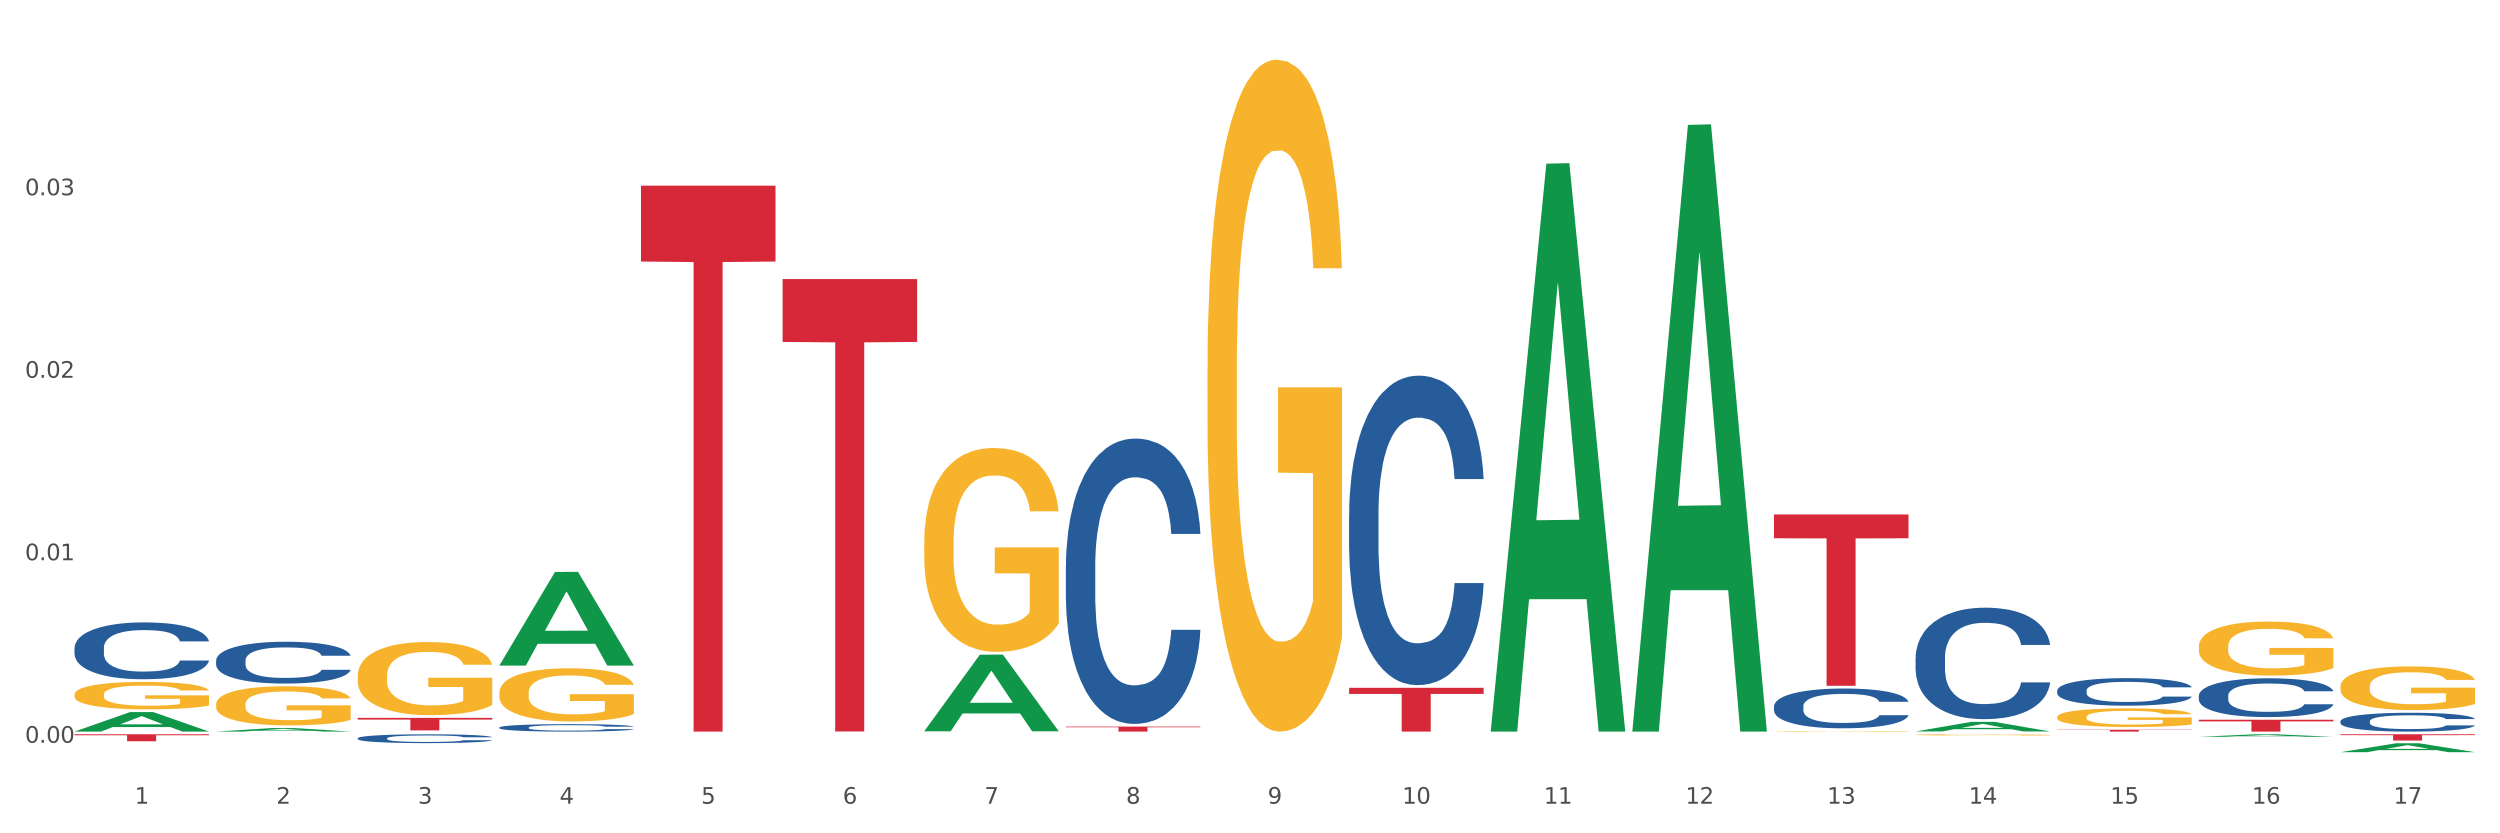 <?xml version="1.0" encoding="utf-8" standalone="no"?>
<!DOCTYPE svg PUBLIC "-//W3C//DTD SVG 1.1//EN"
  "http://www.w3.org/Graphics/SVG/1.1/DTD/svg11.dtd">
<svg xmlns:xlink="http://www.w3.org/1999/xlink" width="1080pt" height="360pt" viewBox="0 0 1080 360" xmlns="http://www.w3.org/2000/svg" version="1.1">
 <rect x="0" y="0" width="1080" height="360" fill="#333333" stroke="none"/>
 <defs>
  <style type="text/css">*{stroke-linejoin: round; stroke-linecap: butt}</style>
 </defs>
 <g id="figure_1">
  <g id="patch_1">
   <path d="M 0 360 
L 1080 360 
L 1080 0 
L 0 0 
z
" style="fill: #ffffff; stroke: #ffffff; stroke-linejoin: miter"/>
  </g>
  <g id="axes_1">
   <g id="matplotlib.axis_1">
    <g id="xtick_1">
     <g id="text_1">
      <!-- 1 -->
      <g style="fill: #4d4d4d" transform="translate(58.182 347.204) scale(0.096 -0.096)">
       <defs>
        <path id="DejaVuSans-31" d="M 794 531 
L 1825 531 
L 1825 4091 
L 703 3866 
L 703 4441 
L 1819 4666 
L 2450 4666 
L 2450 531 
L 3481 531 
L 3481 0 
L 794 0 
L 794 531 
z
" transform="scale(0.016)"/>
       </defs>
       <use xlink:href="#DejaVuSans-31"/>
      </g>
     </g>
    </g>
    <g id="xtick_2">
     <g id="text_2">
      <!-- 2 -->
      <g style="fill: #4d4d4d" transform="translate(119.364 347.204) scale(0.096 -0.096)">
       <defs>
        <path id="DejaVuSans-32" d="M 1228 531 
L 3431 531 
L 3431 0 
L 469 0 
L 469 531 
Q 828 903 1448 1529 
Q 2069 2156 2228 2338 
Q 2531 2678 2651 2914 
Q 2772 3150 2772 3378 
Q 2772 3750 2511 3984 
Q 2250 4219 1831 4219 
Q 1534 4219 1204 4116 
Q 875 4013 500 3803 
L 500 4441 
Q 881 4594 1212 4672 
Q 1544 4750 1819 4750 
Q 2544 4750 2975 4387 
Q 3406 4025 3406 3419 
Q 3406 3131 3298 2873 
Q 3191 2616 2906 2266 
Q 2828 2175 2409 1742 
Q 1991 1309 1228 531 
z
" transform="scale(0.016)"/>
       </defs>
       <use xlink:href="#DejaVuSans-32"/>
      </g>
     </g>
    </g>
    <g id="xtick_3">
     <g id="text_3">
      <!-- 3 -->
      <g style="fill: #4d4d4d" transform="translate(180.545 347.204) scale(0.096 -0.096)">
       <defs>
        <path id="DejaVuSans-33" d="M 2597 2516 
Q 3050 2419 3304 2112 
Q 3559 1806 3559 1356 
Q 3559 666 3084 287 
Q 2609 -91 1734 -91 
Q 1441 -91 1130 -33 
Q 819 25 488 141 
L 488 750 
Q 750 597 1062 519 
Q 1375 441 1716 441 
Q 2309 441 2620 675 
Q 2931 909 2931 1356 
Q 2931 1769 2642 2001 
Q 2353 2234 1838 2234 
L 1294 2234 
L 1294 2753 
L 1863 2753 
Q 2328 2753 2575 2939 
Q 2822 3125 2822 3475 
Q 2822 3834 2567 4026 
Q 2313 4219 1838 4219 
Q 1578 4219 1281 4162 
Q 984 4106 628 3988 
L 628 4550 
Q 988 4650 1302 4700 
Q 1616 4750 1894 4750 
Q 2613 4750 3031 4423 
Q 3450 4097 3450 3541 
Q 3450 3153 3228 2886 
Q 3006 2619 2597 2516 
z
" transform="scale(0.016)"/>
       </defs>
       <use xlink:href="#DejaVuSans-33"/>
      </g>
     </g>
    </g>
    <g id="xtick_4">
     <g id="text_4">
      <!-- 4 -->
      <g style="fill: #4d4d4d" transform="translate(241.726 347.204) scale(0.096 -0.096)">
       <defs>
        <path id="DejaVuSans-34" d="M 2419 4116 
L 825 1625 
L 2419 1625 
L 2419 4116 
z
M 2253 4666 
L 3047 4666 
L 3047 1625 
L 3713 1625 
L 3713 1100 
L 3047 1100 
L 3047 0 
L 2419 0 
L 2419 1100 
L 313 1100 
L 313 1709 
L 2253 4666 
z
" transform="scale(0.016)"/>
       </defs>
       <use xlink:href="#DejaVuSans-34"/>
      </g>
     </g>
    </g>
    <g id="xtick_5">
     <g id="text_5">
      <!-- 5 -->
      <g style="fill: #4d4d4d" transform="translate(302.908 347.204) scale(0.096 -0.096)">
       <defs>
        <path id="DejaVuSans-35" d="M 691 4666 
L 3169 4666 
L 3169 4134 
L 1269 4134 
L 1269 2991 
Q 1406 3038 1543 3061 
Q 1681 3084 1819 3084 
Q 2600 3084 3056 2656 
Q 3513 2228 3513 1497 
Q 3513 744 3044 326 
Q 2575 -91 1722 -91 
Q 1428 -91 1123 -41 
Q 819 9 494 109 
L 494 744 
Q 775 591 1075 516 
Q 1375 441 1709 441 
Q 2250 441 2565 725 
Q 2881 1009 2881 1497 
Q 2881 1984 2565 2268 
Q 2250 2553 1709 2553 
Q 1456 2553 1204 2497 
Q 953 2441 691 2322 
L 691 4666 
z
" transform="scale(0.016)"/>
       </defs>
       <use xlink:href="#DejaVuSans-35"/>
      </g>
     </g>
    </g>
    <g id="xtick_6">
     <g id="text_6">
      <!-- 6 -->
      <g style="fill: #4d4d4d" transform="translate(364.089 347.204) scale(0.096 -0.096)">
       <defs>
        <path id="DejaVuSans-36" d="M 2113 2584 
Q 1688 2584 1439 2293 
Q 1191 2003 1191 1497 
Q 1191 994 1439 701 
Q 1688 409 2113 409 
Q 2538 409 2786 701 
Q 3034 994 3034 1497 
Q 3034 2003 2786 2293 
Q 2538 2584 2113 2584 
z
M 3366 4563 
L 3366 3988 
Q 3128 4100 2886 4159 
Q 2644 4219 2406 4219 
Q 1781 4219 1451 3797 
Q 1122 3375 1075 2522 
Q 1259 2794 1537 2939 
Q 1816 3084 2150 3084 
Q 2853 3084 3261 2657 
Q 3669 2231 3669 1497 
Q 3669 778 3244 343 
Q 2819 -91 2113 -91 
Q 1303 -91 875 529 
Q 447 1150 447 2328 
Q 447 3434 972 4092 
Q 1497 4750 2381 4750 
Q 2619 4750 2861 4703 
Q 3103 4656 3366 4563 
z
" transform="scale(0.016)"/>
       </defs>
       <use xlink:href="#DejaVuSans-36"/>
      </g>
     </g>
    </g>
    <g id="xtick_7">
     <g id="text_7">
      <!-- 7 -->
      <g style="fill: #4d4d4d" transform="translate(425.271 347.204) scale(0.096 -0.096)">
       <defs>
        <path id="DejaVuSans-37" d="M 525 4666 
L 3525 4666 
L 3525 4397 
L 1831 0 
L 1172 0 
L 2766 4134 
L 525 4134 
L 525 4666 
z
" transform="scale(0.016)"/>
       </defs>
       <use xlink:href="#DejaVuSans-37"/>
      </g>
     </g>
    </g>
    <g id="xtick_8">
     <g id="text_8">
      <!-- 8 -->
      <g style="fill: #4d4d4d" transform="translate(486.452 347.204) scale(0.096 -0.096)">
       <defs>
        <path id="DejaVuSans-38" d="M 2034 2216 
Q 1584 2216 1326 1975 
Q 1069 1734 1069 1313 
Q 1069 891 1326 650 
Q 1584 409 2034 409 
Q 2484 409 2743 651 
Q 3003 894 3003 1313 
Q 3003 1734 2745 1975 
Q 2488 2216 2034 2216 
z
M 1403 2484 
Q 997 2584 770 2862 
Q 544 3141 544 3541 
Q 544 4100 942 4425 
Q 1341 4750 2034 4750 
Q 2731 4750 3128 4425 
Q 3525 4100 3525 3541 
Q 3525 3141 3298 2862 
Q 3072 2584 2669 2484 
Q 3125 2378 3379 2068 
Q 3634 1759 3634 1313 
Q 3634 634 3220 271 
Q 2806 -91 2034 -91 
Q 1263 -91 848 271 
Q 434 634 434 1313 
Q 434 1759 690 2068 
Q 947 2378 1403 2484 
z
M 1172 3481 
Q 1172 3119 1398 2916 
Q 1625 2713 2034 2713 
Q 2441 2713 2670 2916 
Q 2900 3119 2900 3481 
Q 2900 3844 2670 4047 
Q 2441 4250 2034 4250 
Q 1625 4250 1398 4047 
Q 1172 3844 1172 3481 
z
" transform="scale(0.016)"/>
       </defs>
       <use xlink:href="#DejaVuSans-38"/>
      </g>
     </g>
    </g>
    <g id="xtick_9">
     <g id="text_9">
      <!-- 9 -->
      <g style="fill: #4d4d4d" transform="translate(547.634 347.204) scale(0.096 -0.096)">
       <defs>
        <path id="DejaVuSans-39" d="M 703 97 
L 703 672 
Q 941 559 1184 500 
Q 1428 441 1663 441 
Q 2288 441 2617 861 
Q 2947 1281 2994 2138 
Q 2813 1869 2534 1725 
Q 2256 1581 1919 1581 
Q 1219 1581 811 2004 
Q 403 2428 403 3163 
Q 403 3881 828 4315 
Q 1253 4750 1959 4750 
Q 2769 4750 3195 4129 
Q 3622 3509 3622 2328 
Q 3622 1225 3098 567 
Q 2575 -91 1691 -91 
Q 1453 -91 1209 -44 
Q 966 3 703 97 
z
M 1959 2075 
Q 2384 2075 2632 2365 
Q 2881 2656 2881 3163 
Q 2881 3666 2632 3958 
Q 2384 4250 1959 4250 
Q 1534 4250 1286 3958 
Q 1038 3666 1038 3163 
Q 1038 2656 1286 2365 
Q 1534 2075 1959 2075 
z
" transform="scale(0.016)"/>
       </defs>
       <use xlink:href="#DejaVuSans-39"/>
      </g>
     </g>
    </g>
    <g id="xtick_10">
     <g id="text_10">
      <!-- 10 -->
      <g style="fill: #4d4d4d" transform="translate(605.761 347.204) scale(0.096 -0.096)">
       <defs>
        <path id="DejaVuSans-30" d="M 2034 4250 
Q 1547 4250 1301 3770 
Q 1056 3291 1056 2328 
Q 1056 1369 1301 889 
Q 1547 409 2034 409 
Q 2525 409 2770 889 
Q 3016 1369 3016 2328 
Q 3016 3291 2770 3770 
Q 2525 4250 2034 4250 
z
M 2034 4750 
Q 2819 4750 3233 4129 
Q 3647 3509 3647 2328 
Q 3647 1150 3233 529 
Q 2819 -91 2034 -91 
Q 1250 -91 836 529 
Q 422 1150 422 2328 
Q 422 3509 836 4129 
Q 1250 4750 2034 4750 
z
" transform="scale(0.016)"/>
       </defs>
       <use xlink:href="#DejaVuSans-31"/>
       <use xlink:href="#DejaVuSans-30" transform="translate(63.623 0)"/>
      </g>
     </g>
    </g>
    <g id="xtick_11">
     <g id="text_11">
      <!-- 11 -->
      <g style="fill: #4d4d4d" transform="translate(666.942 347.204) scale(0.096 -0.096)">
       <use xlink:href="#DejaVuSans-31"/>
       <use xlink:href="#DejaVuSans-31" transform="translate(63.623 0)"/>
      </g>
     </g>
    </g>
    <g id="xtick_12">
     <g id="text_12">
      <!-- 12 -->
      <g style="fill: #4d4d4d" transform="translate(728.124 347.204) scale(0.096 -0.096)">
       <use xlink:href="#DejaVuSans-31"/>
       <use xlink:href="#DejaVuSans-32" transform="translate(63.623 0)"/>
      </g>
     </g>
    </g>
    <g id="xtick_13">
     <g id="text_13">
      <!-- 13 -->
      <g style="fill: #4d4d4d" transform="translate(789.305 347.204) scale(0.096 -0.096)">
       <use xlink:href="#DejaVuSans-31"/>
       <use xlink:href="#DejaVuSans-33" transform="translate(63.623 0)"/>
      </g>
     </g>
    </g>
    <g id="xtick_14">
     <g id="text_14">
      <!-- 14 -->
      <g style="fill: #4d4d4d" transform="translate(850.487 347.204) scale(0.096 -0.096)">
       <use xlink:href="#DejaVuSans-31"/>
       <use xlink:href="#DejaVuSans-34" transform="translate(63.623 0)"/>
      </g>
     </g>
    </g>
    <g id="xtick_15">
     <g id="text_15">
      <!-- 15 -->
      <g style="fill: #4d4d4d" transform="translate(911.668 347.204) scale(0.096 -0.096)">
       <use xlink:href="#DejaVuSans-31"/>
       <use xlink:href="#DejaVuSans-35" transform="translate(63.623 0)"/>
      </g>
     </g>
    </g>
    <g id="xtick_16">
     <g id="text_16">
      <!-- 16 -->
      <g style="fill: #4d4d4d" transform="translate(972.849 347.204) scale(0.096 -0.096)">
       <use xlink:href="#DejaVuSans-31"/>
       <use xlink:href="#DejaVuSans-36" transform="translate(63.623 0)"/>
      </g>
     </g>
    </g>
    <g id="xtick_17">
     <g id="text_17">
      <!-- 17 -->
      <g style="fill: #4d4d4d" transform="translate(1034.031 347.204) scale(0.096 -0.096)">
       <use xlink:href="#DejaVuSans-31"/>
       <use xlink:href="#DejaVuSans-37" transform="translate(63.623 0)"/>
      </g>
     </g>
    </g>
    <g id="xtick_18"/>
    <g id="xtick_19"/>
    <g id="xtick_20"/>
    <g id="xtick_21"/>
    <g id="xtick_22"/>
    <g id="xtick_23"/>
    <g id="xtick_24"/>
    <g id="xtick_25"/>
    <g id="xtick_26"/>
    <g id="xtick_27"/>
    <g id="xtick_28"/>
    <g id="xtick_29"/>
    <g id="xtick_30"/>
    <g id="xtick_31"/>
    <g id="xtick_32"/>
    <g id="xtick_33"/>
   </g>
   <g id="matplotlib.axis_2">
    <g id="ytick_1">
     <g id="text_18">
      <!-- 0.00 -->
      <g style="fill: #4d4d4d" transform="translate(10.8 320.863) scale(0.096 -0.096)">
       <defs>
        <path id="DejaVuSans-2e" d="M 684 794 
L 1344 794 
L 1344 0 
L 684 0 
L 684 794 
z
" transform="scale(0.016)"/>
       </defs>
       <use xlink:href="#DejaVuSans-30"/>
       <use xlink:href="#DejaVuSans-2e" transform="translate(63.623 0)"/>
       <use xlink:href="#DejaVuSans-30" transform="translate(95.41 0)"/>
       <use xlink:href="#DejaVuSans-30" transform="translate(159.033 0)"/>
      </g>
     </g>
    </g>
    <g id="ytick_2">
     <g id="text_19">
      <!-- 0.01 -->
      <g style="fill: #4d4d4d" transform="translate(10.8 242.025) scale(0.096 -0.096)">
       <use xlink:href="#DejaVuSans-30"/>
       <use xlink:href="#DejaVuSans-2e" transform="translate(63.623 0)"/>
       <use xlink:href="#DejaVuSans-30" transform="translate(95.41 0)"/>
       <use xlink:href="#DejaVuSans-31" transform="translate(159.033 0)"/>
      </g>
     </g>
    </g>
    <g id="ytick_3">
     <g id="text_20">
      <!-- 0.02 -->
      <g style="fill: #4d4d4d" transform="translate(10.8 163.186) scale(0.096 -0.096)">
       <use xlink:href="#DejaVuSans-30"/>
       <use xlink:href="#DejaVuSans-2e" transform="translate(63.623 0)"/>
       <use xlink:href="#DejaVuSans-30" transform="translate(95.41 0)"/>
       <use xlink:href="#DejaVuSans-32" transform="translate(159.033 0)"/>
      </g>
     </g>
    </g>
    <g id="ytick_4">
     <g id="text_21">
      <!-- 0.03 -->
      <g style="fill: #4d4d4d" transform="translate(10.8 84.347) scale(0.096 -0.096)">
       <use xlink:href="#DejaVuSans-30"/>
       <use xlink:href="#DejaVuSans-2e" transform="translate(63.623 0)"/>
       <use xlink:href="#DejaVuSans-30" transform="translate(95.41 0)"/>
       <use xlink:href="#DejaVuSans-33" transform="translate(159.033 0)"/>
      </g>
     </g>
    </g>
    <g id="ytick_5"/>
    <g id="ytick_6"/>
    <g id="ytick_7"/>
    <g id="ytick_8"/>
   </g>
   <g id="PolyCollection_1">
    <path d="M 32.175 316.034 
L 32.235 316.026 
L 56.203 307.612 
L 66.15 307.604 
L 90.297 316.05 
L 78.793 316.05 
L 73.58 314.083 
L 48.833 314.083 
L 48.653 314.115 
L 43.62 316.05 
L 32.175 316.05 
L 32.175 316.034 
L 51.949 312.91 
L 70.464 312.902 
L 61.296 309.404 
L 61.176 309.388 
L 61.056 309.412 
L 51.889 312.902 
L 51.949 312.91 
L 32.175 316.034 
z
" clip-path="url(#p12217bbd9e)" style="fill: #109648"/>
    <path d="M 93.356 316.047 
L 93.416 316.046 
L 117.384 314.532 
L 127.331 314.531 
L 151.479 316.05 
L 139.974 316.05 
L 134.761 315.696 
L 110.014 315.696 
L 109.834 315.702 
L 104.801 316.05 
L 93.356 316.05 
L 93.356 316.047 
L 113.13 315.485 
L 131.645 315.484 
L 122.478 314.855 
L 122.358 314.852 
L 122.238 314.856 
L 113.07 315.484 
L 113.13 315.485 
L 93.356 316.047 
z
" clip-path="url(#p12217bbd9e)" style="fill: #109648"/>
    <path d="M 215.719 287.469 
L 215.779 287.431 
L 239.747 247.076 
L 249.694 247.038 
L 273.842 287.545 
L 262.337 287.545 
L 257.124 278.113 
L 232.377 278.113 
L 232.197 278.265 
L 227.164 287.545 
L 215.719 287.545 
L 215.719 287.469 
L 235.493 272.483 
L 254.008 272.445 
L 244.84 255.672 
L 244.72 255.596 
L 244.601 255.71 
L 235.433 272.445 
L 235.493 272.483 
L 215.719 287.469 
z
" clip-path="url(#p12217bbd9e)" style="fill: #109648"/>
    <path d="M 399.263 315.866 
L 399.323 315.834 
L 423.291 282.817 
L 433.238 282.786 
L 457.386 315.928 
L 445.881 315.928 
L 440.668 308.21 
L 415.921 308.21 
L 415.741 308.335 
L 410.708 315.928 
L 399.263 315.928 
L 399.263 315.866 
L 419.037 303.605 
L 437.552 303.574 
L 428.385 289.85 
L 428.265 289.788 
L 428.145 289.881 
L 418.977 303.574 
L 419.037 303.605 
L 399.263 315.866 
z
" clip-path="url(#p12217bbd9e)" style="fill: #109648"/>
    <path d="M 643.989 315.589 
L 644.049 315.358 
L 668.017 70.708 
L 677.964 70.478 
L 702.112 316.05 
L 690.607 316.05 
L 685.394 258.865 
L 660.647 258.865 
L 660.467 259.788 
L 655.434 316.05 
L 643.989 316.05 
L 643.989 315.589 
L 663.763 224.739 
L 682.278 224.508 
L 673.11 122.821 
L 672.99 122.359 
L 672.871 123.051 
L 663.703 224.508 
L 663.763 224.739 
L 643.989 315.589 
z
" clip-path="url(#p12217bbd9e)" style="fill: #109648"/>
    <path d="M 705.171 315.558 
L 705.23 315.311 
L 729.198 53.948 
L 739.145 53.701 
L 763.293 316.05 
L 751.788 316.05 
L 746.575 254.959 
L 721.828 254.959 
L 721.649 255.944 
L 716.615 316.05 
L 705.171 316.05 
L 705.171 315.558 
L 724.944 218.501 
L 743.459 218.254 
L 734.292 109.62 
L 734.172 109.127 
L 734.052 109.866 
L 724.884 218.254 
L 724.944 218.501 
L 705.171 315.558 
z
" clip-path="url(#p12217bbd9e)" style="fill: #109648"/>
    <path d="M 827.533 315.986 
L 827.593 315.982 
L 851.561 311.846 
L 861.508 311.842 
L 885.656 315.994 
L 874.151 315.994 
L 868.938 315.027 
L 844.191 315.027 
L 844.011 315.042 
L 838.978 315.994 
L 827.533 315.994 
L 827.533 315.986 
L 847.307 314.45 
L 865.822 314.446 
L 856.654 312.727 
L 856.535 312.719 
L 856.415 312.731 
L 847.247 314.446 
L 847.307 314.45 
L 827.533 315.986 
z
" clip-path="url(#p12217bbd9e)" style="fill: #109648"/>
    <path d="M 949.896 318.306 
L 949.956 318.305 
L 973.924 317.217 
L 983.871 317.216 
L 1008.019 318.308 
L 996.514 318.308 
L 991.301 318.054 
L 966.554 318.054 
L 966.374 318.058 
L 961.341 318.308 
L 949.896 318.308 
L 949.896 318.306 
L 969.67 317.902 
L 988.185 317.901 
L 979.017 317.449 
L 978.897 317.447 
L 978.778 317.45 
L 969.61 317.901 
L 969.67 317.902 
L 949.896 318.306 
z
" clip-path="url(#p12217bbd9e)" style="fill: #109648"/>
    <path d="M 1011.078 324.942 
L 1011.138 324.939 
L 1035.106 321.087 
L 1045.052 321.084 
L 1069.2 324.95 
L 1057.695 324.95 
L 1052.482 324.049 
L 1027.735 324.049 
L 1027.556 324.064 
L 1022.522 324.95 
L 1011.078 324.95 
L 1011.078 324.942 
L 1030.851 323.512 
L 1049.366 323.508 
L 1040.199 321.908 
L 1040.079 321.9 
L 1039.959 321.911 
L 1030.791 323.508 
L 1030.851 323.512 
L 1011.078 324.942 
z
" clip-path="url(#p12217bbd9e)" style="fill: #109648"/>
    <path d="M 1011.078 296.604 
L 1011.146 296.587 
L 1011.146 295.967 
L 1011.284 295.433 
L 1011.97 294.141 
L 1012.999 293.073 
L 1013.754 292.504 
L 1014.509 292.039 
L 1015.401 291.574 
L 1016.499 291.092 
L 1018.489 290.385 
L 1019.724 290.023 
L 1021.234 289.645 
L 1023.978 289.093 
L 1025.969 288.783 
L 1028.027 288.525 
L 1031.39 288.215 
L 1033.585 288.077 
L 1035.919 287.974 
L 1038.732 287.905 
L 1040.859 287.887 
L 1045.526 287.939 
L 1049.506 288.094 
L 1051.427 288.215 
L 1053.897 288.421 
L 1055.201 288.559 
L 1057.328 288.835 
L 1059.524 289.197 
L 1061.034 289.507 
L 1063.299 290.092 
L 1065.014 290.678 
L 1066.592 291.402 
L 1067.416 291.901 
L 1068.033 292.366 
L 1068.582 292.9 
L 1069.131 293.744 
L 1056.78 293.744 
L 1056.299 293.141 
L 1055.544 292.573 
L 1054.446 292.022 
L 1053.486 291.677 
L 1051.839 291.247 
L 1050.329 290.971 
L 1048.751 290.764 
L 1046.829 290.592 
L 1045.32 290.506 
L 1043.192 290.437 
L 1039.007 290.454 
L 1036.193 290.592 
L 1034.272 290.764 
L 1033.037 290.919 
L 1031.939 291.092 
L 1030.703 291.333 
L 1029.262 291.694 
L 1028.233 292.022 
L 1027.204 292.435 
L 1026.38 292.849 
L 1025.625 293.331 
L 1025.008 293.848 
L 1024.527 294.382 
L 1024.116 295.036 
L 1023.773 296.122 
L 1023.773 298.482 
L 1023.91 299.016 
L 1024.253 299.722 
L 1024.665 300.256 
L 1025.351 300.893 
L 1025.969 301.324 
L 1027.135 301.944 
L 1028.439 302.461 
L 1029.468 302.788 
L 1030.498 303.064 
L 1032.282 303.443 
L 1034.272 303.753 
L 1035.987 303.942 
L 1038.32 304.115 
L 1039.899 304.184 
L 1041.271 304.218 
L 1044.634 304.218 
L 1047.035 304.166 
L 1049.712 304.046 
L 1051.77 303.891 
L 1053.486 303.701 
L 1055.407 303.391 
L 1056.642 303.098 
L 1056.642 299.498 
L 1041.546 299.481 
L 1041.546 297.086 
L 1069.2 297.086 
L 1069.2 304.115 
L 1068.033 304.476 
L 1066.73 304.804 
L 1065.357 305.097 
L 1063.299 305.458 
L 1060.828 305.803 
L 1058.632 306.044 
L 1056.299 306.251 
L 1053.554 306.44 
L 1049.986 306.612 
L 1047.79 306.681 
L 1045.045 306.733 
L 1041.82 306.75 
L 1039.007 306.716 
L 1036.262 306.63 
L 1033.38 306.475 
L 1030.566 306.251 
L 1028.439 306.027 
L 1026.312 305.751 
L 1024.047 305.389 
L 1022.263 305.045 
L 1020.891 304.735 
L 1019.381 304.339 
L 1017.734 303.822 
L 1016.499 303.357 
L 1015.401 302.874 
L 1014.234 302.254 
L 1013.411 301.72 
L 1012.587 301.048 
L 1012.107 300.549 
L 1011.558 299.774 
L 1011.146 298.688 
L 1011.078 296.604 
z
" clip-path="url(#p12217bbd9e)" style="fill: #f7b32b"/>
    <path d="M 93.356 304.271 
L 93.425 304.256 
L 93.425 303.7 
L 93.562 303.221 
L 94.248 302.063 
L 95.278 301.106 
L 96.033 300.596 
L 96.787 300.179 
L 97.68 299.763 
L 98.778 299.33 
L 100.768 298.697 
L 102.003 298.373 
L 103.512 298.033 
L 106.257 297.539 
L 108.247 297.261 
L 110.306 297.03 
L 113.668 296.752 
L 115.864 296.628 
L 118.197 296.536 
L 121.011 296.474 
L 123.138 296.458 
L 127.804 296.505 
L 131.784 296.644 
L 133.706 296.752 
L 136.176 296.937 
L 137.48 297.061 
L 139.607 297.308 
L 141.803 297.632 
L 143.313 297.91 
L 145.577 298.435 
L 147.293 298.96 
L 148.871 299.608 
L 149.695 300.056 
L 150.312 300.473 
L 150.861 300.951 
L 151.41 301.708 
L 139.058 301.708 
L 138.578 301.168 
L 137.823 300.658 
L 136.725 300.164 
L 135.764 299.855 
L 134.118 299.469 
L 132.608 299.222 
L 131.03 299.037 
L 129.108 298.882 
L 127.599 298.805 
L 125.471 298.744 
L 121.285 298.759 
L 118.472 298.882 
L 116.55 299.037 
L 115.315 299.176 
L 114.217 299.33 
L 112.982 299.546 
L 111.541 299.871 
L 110.512 300.164 
L 109.482 300.535 
L 108.659 300.905 
L 107.904 301.337 
L 107.287 301.801 
L 106.806 302.279 
L 106.394 302.866 
L 106.051 303.839 
L 106.051 305.954 
L 106.189 306.433 
L 106.532 307.066 
L 106.943 307.544 
L 107.63 308.116 
L 108.247 308.502 
L 109.414 309.057 
L 110.718 309.521 
L 111.747 309.814 
L 112.776 310.061 
L 114.56 310.401 
L 116.55 310.679 
L 118.266 310.848 
L 120.599 311.003 
L 122.177 311.065 
L 123.55 311.095 
L 126.912 311.095 
L 129.314 311.049 
L 131.99 310.941 
L 134.049 310.802 
L 135.764 310.632 
L 137.686 310.354 
L 138.921 310.092 
L 138.921 306.865 
L 123.824 306.85 
L 123.824 304.703 
L 151.479 304.703 
L 151.479 311.003 
L 150.312 311.327 
L 149.008 311.62 
L 147.636 311.883 
L 145.577 312.207 
L 143.107 312.516 
L 140.911 312.732 
L 138.578 312.917 
L 135.833 313.087 
L 132.265 313.242 
L 130.069 313.303 
L 127.324 313.35 
L 124.099 313.365 
L 121.285 313.334 
L 118.54 313.257 
L 115.658 313.118 
L 112.845 312.917 
L 110.718 312.717 
L 108.59 312.47 
L 106.326 312.145 
L 104.542 311.837 
L 103.169 311.559 
L 101.66 311.204 
L 100.013 310.74 
L 98.778 310.323 
L 97.68 309.891 
L 96.513 309.335 
L 95.69 308.857 
L 94.866 308.255 
L 94.386 307.807 
L 93.837 307.112 
L 93.425 306.139 
L 93.356 304.271 
z
" clip-path="url(#p12217bbd9e)" style="fill: #f7b32b"/>
    <path d="M 32.175 300.069 
L 32.244 300.058 
L 32.244 299.669 
L 32.381 299.334 
L 33.067 298.522 
L 34.096 297.852 
L 34.851 297.495 
L 35.606 297.203 
L 36.498 296.911 
L 37.596 296.608 
L 39.586 296.165 
L 40.821 295.938 
L 42.331 295.7 
L 45.076 295.354 
L 47.066 295.159 
L 49.124 294.997 
L 52.487 294.803 
L 54.683 294.716 
L 57.016 294.651 
L 59.829 294.608 
L 61.957 294.597 
L 66.623 294.63 
L 70.603 294.727 
L 72.524 294.803 
L 74.995 294.932 
L 76.299 295.019 
L 78.426 295.192 
L 80.622 295.419 
L 82.131 295.614 
L 84.396 295.981 
L 86.111 296.349 
L 87.69 296.803 
L 88.513 297.117 
L 89.131 297.409 
L 89.68 297.744 
L 90.229 298.274 
L 77.877 298.274 
L 77.397 297.895 
L 76.642 297.538 
L 75.544 297.192 
L 74.583 296.976 
L 72.936 296.706 
L 71.426 296.533 
L 69.848 296.403 
L 67.927 296.295 
L 66.417 296.241 
L 64.29 296.198 
L 60.104 296.208 
L 57.29 296.295 
L 55.369 296.403 
L 54.134 296.5 
L 53.036 296.608 
L 51.801 296.76 
L 50.36 296.987 
L 49.33 297.192 
L 48.301 297.452 
L 47.478 297.711 
L 46.723 298.014 
L 46.105 298.339 
L 45.625 298.674 
L 45.213 299.085 
L 44.87 299.766 
L 44.87 301.248 
L 45.007 301.583 
L 45.35 302.026 
L 45.762 302.361 
L 46.448 302.761 
L 47.066 303.032 
L 48.232 303.421 
L 49.536 303.746 
L 50.566 303.951 
L 51.595 304.124 
L 53.379 304.362 
L 55.369 304.557 
L 57.085 304.676 
L 59.418 304.784 
L 60.996 304.827 
L 62.368 304.849 
L 65.731 304.849 
L 68.133 304.816 
L 70.809 304.74 
L 72.868 304.643 
L 74.583 304.524 
L 76.504 304.329 
L 77.74 304.146 
L 77.74 301.886 
L 62.643 301.875 
L 62.643 300.372 
L 90.297 300.372 
L 90.297 304.784 
L 89.131 305.011 
L 87.827 305.216 
L 86.455 305.4 
L 84.396 305.627 
L 81.926 305.843 
L 79.73 305.995 
L 77.397 306.125 
L 74.652 306.244 
L 71.083 306.352 
L 68.887 306.395 
L 66.143 306.427 
L 62.917 306.438 
L 60.104 306.417 
L 57.359 306.362 
L 54.477 306.265 
L 51.663 306.125 
L 49.536 305.984 
L 47.409 305.811 
L 45.144 305.584 
L 43.36 305.368 
L 41.988 305.173 
L 40.478 304.924 
L 38.831 304.6 
L 37.596 304.308 
L 36.498 304.005 
L 35.332 303.616 
L 34.508 303.281 
L 33.685 302.859 
L 33.204 302.545 
L 32.655 302.059 
L 32.244 301.377 
L 32.175 300.069 
z
" clip-path="url(#p12217bbd9e)" style="fill: #f7b32b"/>
    <path d="M 154.538 291.961 
L 154.606 291.932 
L 154.606 290.894 
L 154.744 290 
L 155.43 287.837 
L 156.459 286.049 
L 157.214 285.098 
L 157.969 284.319 
L 158.861 283.54 
L 159.959 282.733 
L 161.949 281.55 
L 163.184 280.945 
L 164.694 280.31 
L 167.439 279.388 
L 169.429 278.869 
L 171.487 278.436 
L 174.85 277.917 
L 177.046 277.686 
L 179.379 277.513 
L 182.192 277.398 
L 184.32 277.369 
L 188.986 277.455 
L 192.966 277.715 
L 194.887 277.917 
L 197.358 278.263 
L 198.661 278.494 
L 200.789 278.955 
L 202.985 279.561 
L 204.494 280.08 
L 206.759 281.06 
L 208.474 282.041 
L 210.053 283.252 
L 210.876 284.088 
L 211.494 284.867 
L 212.043 285.761 
L 212.592 287.174 
L 200.24 287.174 
L 199.759 286.165 
L 199.005 285.213 
L 197.907 284.29 
L 196.946 283.713 
L 195.299 282.992 
L 193.789 282.531 
L 192.211 282.185 
L 190.29 281.897 
L 188.78 281.752 
L 186.653 281.637 
L 182.467 281.666 
L 179.653 281.897 
L 177.732 282.185 
L 176.497 282.444 
L 175.399 282.733 
L 174.164 283.137 
L 172.723 283.742 
L 171.693 284.29 
L 170.664 284.982 
L 169.84 285.674 
L 169.086 286.482 
L 168.468 287.347 
L 167.988 288.241 
L 167.576 289.337 
L 167.233 291.154 
L 167.233 295.105 
L 167.37 295.999 
L 167.713 297.181 
L 168.125 298.075 
L 168.811 299.142 
L 169.429 299.863 
L 170.595 300.901 
L 171.899 301.766 
L 172.928 302.314 
L 173.958 302.776 
L 175.742 303.41 
L 177.732 303.929 
L 179.447 304.246 
L 181.781 304.535 
L 183.359 304.65 
L 184.731 304.708 
L 188.094 304.708 
L 190.495 304.621 
L 193.172 304.419 
L 195.23 304.16 
L 196.946 303.843 
L 198.867 303.324 
L 200.102 302.833 
L 200.102 296.806 
L 185.006 296.777 
L 185.006 292.769 
L 212.66 292.769 
L 212.66 304.535 
L 211.494 305.14 
L 210.19 305.688 
L 208.817 306.179 
L 206.759 306.784 
L 204.288 307.361 
L 202.092 307.765 
L 199.759 308.111 
L 197.014 308.428 
L 193.446 308.716 
L 191.25 308.832 
L 188.505 308.918 
L 185.28 308.947 
L 182.467 308.889 
L 179.722 308.745 
L 176.84 308.486 
L 174.026 308.111 
L 171.899 307.736 
L 169.772 307.275 
L 167.507 306.669 
L 165.723 306.092 
L 164.351 305.573 
L 162.841 304.91 
L 161.194 304.045 
L 159.959 303.266 
L 158.861 302.458 
L 157.694 301.42 
L 156.871 300.526 
L 156.048 299.402 
L 155.567 298.565 
L 155.018 297.268 
L 154.606 295.451 
L 154.538 291.961 
z
" clip-path="url(#p12217bbd9e)" style="fill: #f7b32b"/>
    <path d="M 215.719 299.321 
L 215.788 299.3 
L 215.788 298.545 
L 215.925 297.895 
L 216.611 296.322 
L 217.641 295.022 
L 218.395 294.33 
L 219.15 293.764 
L 220.042 293.198 
L 221.14 292.611 
L 223.13 291.751 
L 224.366 291.311 
L 225.875 290.85 
L 228.62 290.179 
L 230.61 289.802 
L 232.669 289.487 
L 236.031 289.11 
L 238.227 288.942 
L 240.56 288.816 
L 243.374 288.732 
L 245.501 288.711 
L 250.167 288.774 
L 254.147 288.963 
L 256.069 289.11 
L 258.539 289.361 
L 259.843 289.529 
L 261.97 289.864 
L 264.166 290.305 
L 265.676 290.682 
L 267.94 291.395 
L 269.656 292.108 
L 271.234 292.988 
L 272.057 293.597 
L 272.675 294.163 
L 273.224 294.813 
L 273.773 295.84 
L 261.421 295.84 
L 260.941 295.106 
L 260.186 294.414 
L 259.088 293.743 
L 258.127 293.324 
L 256.48 292.8 
L 254.971 292.464 
L 253.392 292.213 
L 251.471 292.003 
L 249.961 291.898 
L 247.834 291.814 
L 243.648 291.835 
L 240.835 292.003 
L 238.913 292.213 
L 237.678 292.401 
L 236.58 292.611 
L 235.345 292.905 
L 233.904 293.345 
L 232.875 293.743 
L 231.845 294.247 
L 231.022 294.75 
L 230.267 295.337 
L 229.649 295.966 
L 229.169 296.616 
L 228.757 297.413 
L 228.414 298.733 
L 228.414 301.606 
L 228.551 302.256 
L 228.895 303.116 
L 229.306 303.766 
L 229.993 304.541 
L 230.61 305.065 
L 231.777 305.82 
L 233.08 306.449 
L 234.11 306.848 
L 235.139 307.183 
L 236.923 307.644 
L 238.913 308.022 
L 240.629 308.252 
L 242.962 308.462 
L 244.54 308.546 
L 245.913 308.588 
L 249.275 308.588 
L 251.677 308.525 
L 254.353 308.378 
L 256.412 308.19 
L 258.127 307.959 
L 260.049 307.582 
L 261.284 307.225 
L 261.284 302.843 
L 246.187 302.822 
L 246.187 299.908 
L 273.842 299.908 
L 273.842 308.462 
L 272.675 308.902 
L 271.371 309.301 
L 269.999 309.657 
L 267.94 310.098 
L 265.47 310.517 
L 263.274 310.81 
L 260.941 311.062 
L 258.196 311.293 
L 254.628 311.502 
L 252.432 311.586 
L 249.687 311.649 
L 246.462 311.67 
L 243.648 311.628 
L 240.903 311.523 
L 238.021 311.335 
L 235.208 311.062 
L 233.08 310.789 
L 230.953 310.454 
L 228.689 310.014 
L 226.905 309.594 
L 225.532 309.217 
L 224.022 308.735 
L 222.376 308.106 
L 221.14 307.54 
L 220.042 306.952 
L 218.876 306.198 
L 218.052 305.548 
L 217.229 304.73 
L 216.749 304.122 
L 216.2 303.178 
L 215.788 301.858 
L 215.719 299.321 
z
" clip-path="url(#p12217bbd9e)" style="fill: #f7b32b"/>
    <path d="M 521.626 159.903 
L 521.695 159.638 
L 521.695 150.094 
L 521.832 141.876 
L 522.518 121.993 
L 523.548 105.556 
L 524.303 96.808 
L 525.057 89.65 
L 525.949 82.492 
L 527.047 75.069 
L 529.037 64.2 
L 530.273 58.633 
L 531.782 52.8 
L 534.527 44.317 
L 536.517 39.545 
L 538.576 35.568 
L 541.938 30.797 
L 544.134 28.676 
L 546.467 27.085 
L 549.281 26.025 
L 551.408 25.759 
L 556.074 26.555 
L 560.054 28.941 
L 561.976 30.797 
L 564.446 33.978 
L 565.75 36.099 
L 567.877 40.34 
L 570.073 45.908 
L 571.583 50.679 
L 573.847 59.693 
L 575.563 68.707 
L 577.141 79.841 
L 577.965 87.529 
L 578.582 94.687 
L 579.131 102.905 
L 579.68 115.895 
L 567.328 115.895 
L 566.848 106.617 
L 566.093 97.868 
L 564.995 89.385 
L 564.034 84.083 
L 562.387 77.455 
L 560.878 73.213 
L 559.299 70.032 
L 557.378 67.381 
L 555.868 66.056 
L 553.741 64.995 
L 549.555 65.26 
L 546.742 67.381 
L 544.82 70.032 
L 543.585 72.418 
L 542.487 75.069 
L 541.252 78.781 
L 539.811 84.348 
L 538.782 89.385 
L 537.752 95.747 
L 536.929 102.11 
L 536.174 109.533 
L 535.556 117.486 
L 535.076 125.704 
L 534.664 135.778 
L 534.321 152.48 
L 534.321 188.799 
L 534.459 197.018 
L 534.802 207.887 
L 535.213 216.105 
L 535.9 225.914 
L 536.517 232.542 
L 537.684 242.086 
L 538.988 250.039 
L 540.017 255.076 
L 541.046 259.318 
L 542.83 265.15 
L 544.82 269.922 
L 546.536 272.838 
L 548.869 275.489 
L 550.447 276.549 
L 551.82 277.08 
L 555.182 277.08 
L 557.584 276.284 
L 560.26 274.429 
L 562.319 272.043 
L 564.034 269.126 
L 565.956 264.355 
L 567.191 259.848 
L 567.191 204.441 
L 552.094 204.176 
L 552.094 167.326 
L 579.749 167.326 
L 579.749 275.489 
L 578.582 281.056 
L 577.278 286.093 
L 575.906 290.6 
L 573.847 296.167 
L 571.377 301.469 
L 569.181 305.181 
L 566.848 308.362 
L 564.103 311.278 
L 560.535 313.929 
L 558.339 314.99 
L 555.594 315.785 
L 552.369 316.05 
L 549.555 315.52 
L 546.81 314.194 
L 543.928 311.808 
L 541.115 308.362 
L 538.988 304.916 
L 536.86 300.674 
L 534.596 295.107 
L 532.812 289.805 
L 531.439 285.033 
L 529.93 278.935 
L 528.283 270.982 
L 527.047 263.824 
L 525.949 256.401 
L 524.783 246.858 
L 523.959 238.639 
L 523.136 228.3 
L 522.656 220.612 
L 522.107 208.682 
L 521.695 191.981 
L 521.626 159.903 
z
" clip-path="url(#p12217bbd9e)" style="fill: #f7b32b"/>
    <path d="M 399.263 234.236 
L 399.332 234.156 
L 399.332 231.259 
L 399.469 228.765 
L 400.156 222.732 
L 401.185 217.744 
L 401.94 215.089 
L 402.695 212.917 
L 403.587 210.745 
L 404.685 208.492 
L 406.675 205.194 
L 407.91 203.505 
L 409.419 201.735 
L 412.164 199.16 
L 414.154 197.712 
L 416.213 196.506 
L 419.575 195.058 
L 421.771 194.414 
L 424.104 193.931 
L 426.918 193.609 
L 429.045 193.529 
L 433.711 193.77 
L 437.691 194.494 
L 439.613 195.058 
L 442.083 196.023 
L 443.387 196.667 
L 445.514 197.954 
L 447.71 199.643 
L 449.22 201.091 
L 451.484 203.826 
L 453.2 206.562 
L 454.778 209.941 
L 455.602 212.274 
L 456.219 214.446 
L 456.768 216.94 
L 457.317 220.882 
L 444.965 220.882 
L 444.485 218.066 
L 443.73 215.411 
L 442.632 212.837 
L 441.672 211.228 
L 440.025 209.216 
L 438.515 207.929 
L 436.937 206.964 
L 435.015 206.159 
L 433.506 205.757 
L 431.378 205.435 
L 427.192 205.516 
L 424.379 206.159 
L 422.458 206.964 
L 421.222 207.688 
L 420.124 208.492 
L 418.889 209.619 
L 417.448 211.308 
L 416.419 212.837 
L 415.39 214.767 
L 414.566 216.698 
L 413.811 218.951 
L 413.194 221.364 
L 412.713 223.858 
L 412.302 226.915 
L 411.958 231.983 
L 411.958 243.005 
L 412.096 245.499 
L 412.439 248.797 
L 412.851 251.291 
L 413.537 254.268 
L 414.154 256.279 
L 415.321 259.175 
L 416.625 261.588 
L 417.654 263.117 
L 418.683 264.404 
L 420.468 266.174 
L 422.458 267.622 
L 424.173 268.507 
L 426.506 269.311 
L 428.084 269.633 
L 429.457 269.794 
L 432.819 269.794 
L 435.221 269.553 
L 437.897 268.99 
L 439.956 268.266 
L 441.672 267.381 
L 443.593 265.933 
L 444.828 264.565 
L 444.828 247.751 
L 429.731 247.671 
L 429.731 236.489 
L 457.386 236.489 
L 457.386 269.311 
L 456.219 271.001 
L 454.915 272.529 
L 453.543 273.897 
L 451.484 275.586 
L 449.014 277.195 
L 446.818 278.322 
L 444.485 279.287 
L 441.74 280.172 
L 438.172 280.977 
L 435.976 281.298 
L 433.231 281.54 
L 430.006 281.62 
L 427.192 281.459 
L 424.448 281.057 
L 421.565 280.333 
L 418.752 279.287 
L 416.625 278.241 
L 414.497 276.954 
L 412.233 275.265 
L 410.449 273.656 
L 409.076 272.208 
L 407.567 270.357 
L 405.92 267.944 
L 404.685 265.772 
L 403.587 263.519 
L 402.42 260.623 
L 401.597 258.129 
L 400.773 254.992 
L 400.293 252.659 
L 399.744 249.038 
L 399.332 243.97 
L 399.263 234.236 
z
" clip-path="url(#p12217bbd9e)" style="fill: #f7b32b"/>
    <path d="M 827.533 317.451 
L 827.602 317.451 
L 827.602 317.434 
L 827.739 317.42 
L 828.425 317.385 
L 829.455 317.356 
L 830.21 317.341 
L 830.964 317.328 
L 831.857 317.316 
L 832.954 317.303 
L 834.945 317.283 
L 836.18 317.274 
L 837.689 317.263 
L 840.434 317.249 
L 842.424 317.24 
L 844.483 317.233 
L 847.845 317.225 
L 850.041 317.221 
L 852.374 317.218 
L 855.188 317.216 
L 857.315 317.216 
L 861.981 317.217 
L 865.961 317.222 
L 867.883 317.225 
L 870.353 317.23 
L 871.657 317.234 
L 873.784 317.242 
L 875.98 317.251 
L 877.49 317.26 
L 879.754 317.276 
L 881.47 317.291 
L 883.048 317.311 
L 883.872 317.324 
L 884.489 317.337 
L 885.038 317.351 
L 885.587 317.374 
L 873.235 317.374 
L 872.755 317.358 
L 872 317.343 
L 870.902 317.328 
L 869.941 317.318 
L 868.295 317.307 
L 866.785 317.299 
L 865.207 317.294 
L 863.285 317.289 
L 861.775 317.287 
L 859.648 317.285 
L 855.462 317.285 
L 852.649 317.289 
L 850.727 317.294 
L 849.492 317.298 
L 848.394 317.303 
L 847.159 317.309 
L 845.718 317.319 
L 844.689 317.328 
L 843.659 317.339 
L 842.836 317.35 
L 842.081 317.363 
L 841.464 317.377 
L 840.983 317.391 
L 840.571 317.409 
L 840.228 317.438 
L 840.228 317.502 
L 840.366 317.517 
L 840.709 317.536 
L 841.12 317.55 
L 841.807 317.567 
L 842.424 317.579 
L 843.591 317.596 
L 844.895 317.61 
L 845.924 317.619 
L 846.953 317.626 
L 848.737 317.636 
L 850.727 317.645 
L 852.443 317.65 
L 854.776 317.654 
L 856.354 317.656 
L 857.727 317.657 
L 861.089 317.657 
L 863.491 317.656 
L 866.167 317.653 
L 868.226 317.648 
L 869.941 317.643 
L 871.863 317.635 
L 873.098 317.627 
L 873.098 317.53 
L 858.001 317.529 
L 858.001 317.465 
L 885.656 317.465 
L 885.656 317.654 
L 884.489 317.664 
L 883.185 317.673 
L 881.813 317.681 
L 879.754 317.691 
L 877.284 317.7 
L 875.088 317.707 
L 872.755 317.712 
L 870.01 317.717 
L 866.442 317.722 
L 864.246 317.724 
L 861.501 317.725 
L 858.276 317.726 
L 855.462 317.725 
L 852.717 317.722 
L 849.835 317.718 
L 847.022 317.712 
L 844.895 317.706 
L 842.767 317.699 
L 840.503 317.689 
L 838.719 317.68 
L 837.346 317.671 
L 835.837 317.66 
L 834.19 317.646 
L 832.954 317.634 
L 831.857 317.621 
L 830.69 317.604 
L 829.867 317.59 
L 829.043 317.572 
L 828.563 317.558 
L 828.014 317.537 
L 827.602 317.508 
L 827.533 317.451 
z
" clip-path="url(#p12217bbd9e)" style="fill: #f7b32b"/>
    <path d="M 766.352 315.911 
L 766.421 315.911 
L 766.421 315.902 
L 766.558 315.895 
L 767.244 315.877 
L 768.273 315.863 
L 769.028 315.855 
L 769.783 315.849 
L 770.675 315.842 
L 771.773 315.836 
L 773.763 315.826 
L 774.998 315.821 
L 776.508 315.816 
L 779.253 315.808 
L 781.243 315.804 
L 783.301 315.8 
L 786.664 315.796 
L 788.86 315.794 
L 791.193 315.793 
L 794.006 315.792 
L 796.134 315.792 
L 800.8 315.792 
L 804.78 315.795 
L 806.701 315.796 
L 809.172 315.799 
L 810.476 315.801 
L 812.603 315.805 
L 814.799 315.81 
L 816.308 315.814 
L 818.573 315.822 
L 820.288 315.83 
L 821.867 315.84 
L 822.69 315.847 
L 823.308 315.853 
L 823.857 315.86 
L 824.406 315.872 
L 812.054 315.872 
L 811.574 315.864 
L 810.819 315.856 
L 809.721 315.848 
L 808.76 315.844 
L 807.113 315.838 
L 805.603 315.834 
L 804.025 315.831 
L 802.104 315.829 
L 800.594 315.828 
L 798.467 315.827 
L 794.281 315.827 
L 791.467 315.829 
L 789.546 315.831 
L 788.311 315.833 
L 787.213 315.836 
L 785.978 315.839 
L 784.537 315.844 
L 783.507 315.848 
L 782.478 315.854 
L 781.655 315.86 
L 780.9 315.866 
L 780.282 315.873 
L 779.802 315.881 
L 779.39 315.89 
L 779.047 315.905 
L 779.047 315.937 
L 779.184 315.944 
L 779.527 315.954 
L 779.939 315.961 
L 780.625 315.97 
L 781.243 315.976 
L 782.409 315.984 
L 783.713 315.991 
L 784.743 315.996 
L 785.772 316 
L 787.556 316.005 
L 789.546 316.009 
L 791.262 316.012 
L 793.595 316.014 
L 795.173 316.015 
L 796.545 316.015 
L 799.908 316.015 
L 802.31 316.015 
L 804.986 316.013 
L 807.044 316.011 
L 808.76 316.008 
L 810.681 316.004 
L 811.917 316 
L 811.917 315.951 
L 796.82 315.951 
L 796.82 315.918 
L 824.474 315.918 
L 824.474 316.014 
L 823.308 316.019 
L 822.004 316.024 
L 820.632 316.028 
L 818.573 316.032 
L 816.103 316.037 
L 813.907 316.041 
L 811.574 316.043 
L 808.829 316.046 
L 805.26 316.048 
L 803.064 316.049 
L 800.32 316.05 
L 797.094 316.05 
L 794.281 316.05 
L 791.536 316.049 
L 788.654 316.046 
L 785.84 316.043 
L 783.713 316.04 
L 781.586 316.036 
L 779.321 316.032 
L 777.537 316.027 
L 776.165 316.023 
L 774.655 316.017 
L 773.008 316.01 
L 771.773 316.004 
L 770.675 315.997 
L 769.509 315.989 
L 768.685 315.981 
L 767.862 315.972 
L 767.381 315.965 
L 766.832 315.955 
L 766.421 315.94 
L 766.352 315.911 
z
" clip-path="url(#p12217bbd9e)" style="fill: #f7b32b"/>
    <path d="M 949.896 279.303 
L 949.965 279.282 
L 949.965 278.515 
L 950.102 277.855 
L 950.788 276.257 
L 951.818 274.937 
L 952.572 274.234 
L 953.327 273.659 
L 954.219 273.084 
L 955.317 272.487 
L 957.307 271.614 
L 958.543 271.167 
L 960.052 270.698 
L 962.797 270.016 
L 964.787 269.633 
L 966.846 269.314 
L 970.208 268.93 
L 972.404 268.76 
L 974.737 268.632 
L 977.551 268.547 
L 979.678 268.525 
L 984.344 268.589 
L 988.324 268.781 
L 990.246 268.93 
L 992.716 269.186 
L 994.02 269.356 
L 996.147 269.697 
L 998.343 270.144 
L 999.853 270.528 
L 1002.117 271.252 
L 1003.833 271.976 
L 1005.411 272.871 
L 1006.234 273.488 
L 1006.852 274.063 
L 1007.401 274.724 
L 1007.95 275.768 
L 995.598 275.768 
L 995.118 275.022 
L 994.363 274.319 
L 993.265 273.637 
L 992.304 273.211 
L 990.657 272.679 
L 989.148 272.338 
L 987.569 272.083 
L 985.648 271.87 
L 984.138 271.763 
L 982.011 271.678 
L 977.825 271.699 
L 975.012 271.87 
L 973.09 272.083 
L 971.855 272.274 
L 970.757 272.487 
L 969.522 272.785 
L 968.081 273.233 
L 967.052 273.637 
L 966.022 274.149 
L 965.199 274.66 
L 964.444 275.256 
L 963.826 275.895 
L 963.346 276.556 
L 962.934 277.365 
L 962.591 278.707 
L 962.591 281.625 
L 962.728 282.285 
L 963.072 283.159 
L 963.483 283.819 
L 964.169 284.607 
L 964.787 285.14 
L 965.954 285.906 
L 967.257 286.545 
L 968.287 286.95 
L 969.316 287.291 
L 971.1 287.76 
L 973.09 288.143 
L 974.806 288.377 
L 977.139 288.59 
L 978.717 288.675 
L 980.09 288.718 
L 983.452 288.718 
L 985.854 288.654 
L 988.53 288.505 
L 990.589 288.313 
L 992.304 288.079 
L 994.226 287.696 
L 995.461 287.334 
L 995.461 282.882 
L 980.364 282.86 
L 980.364 279.9 
L 1008.019 279.9 
L 1008.019 288.59 
L 1006.852 289.038 
L 1005.548 289.442 
L 1004.176 289.804 
L 1002.117 290.252 
L 999.647 290.678 
L 997.451 290.976 
L 995.118 291.232 
L 992.373 291.466 
L 988.805 291.679 
L 986.609 291.764 
L 983.864 291.828 
L 980.639 291.849 
L 977.825 291.807 
L 975.08 291.7 
L 972.198 291.508 
L 969.385 291.232 
L 967.257 290.955 
L 965.13 290.614 
L 962.866 290.166 
L 961.082 289.74 
L 959.709 289.357 
L 958.199 288.867 
L 956.553 288.228 
L 955.317 287.653 
L 954.219 287.057 
L 953.053 286.29 
L 952.229 285.63 
L 951.406 284.799 
L 950.926 284.181 
L 950.377 283.223 
L 949.965 281.881 
L 949.896 279.303 
z
" clip-path="url(#p12217bbd9e)" style="fill: #f7b32b"/>
    <path d="M 888.715 309.741 
L 888.783 309.734 
L 888.783 309.469 
L 888.921 309.241 
L 889.607 308.689 
L 890.636 308.233 
L 891.391 307.99 
L 892.146 307.791 
L 893.038 307.592 
L 894.136 307.386 
L 896.126 307.085 
L 897.361 306.93 
L 898.871 306.768 
L 901.616 306.533 
L 903.606 306.4 
L 905.664 306.29 
L 909.027 306.157 
L 911.223 306.098 
L 913.556 306.054 
L 916.369 306.025 
L 918.497 306.017 
L 923.163 306.039 
L 927.143 306.106 
L 929.064 306.157 
L 931.535 306.246 
L 932.838 306.304 
L 934.966 306.422 
L 937.162 306.577 
L 938.671 306.709 
L 940.936 306.959 
L 942.651 307.21 
L 944.23 307.519 
L 945.053 307.732 
L 945.671 307.931 
L 946.22 308.159 
L 946.769 308.52 
L 934.417 308.52 
L 933.936 308.262 
L 933.182 308.019 
L 932.084 307.784 
L 931.123 307.637 
L 929.476 307.453 
L 927.966 307.335 
L 926.388 307.246 
L 924.467 307.173 
L 922.957 307.136 
L 920.83 307.107 
L 916.644 307.114 
L 913.83 307.173 
L 911.909 307.246 
L 910.674 307.313 
L 909.576 307.386 
L 908.341 307.489 
L 906.899 307.644 
L 905.87 307.784 
L 904.841 307.96 
L 904.017 308.137 
L 903.263 308.343 
L 902.645 308.564 
L 902.165 308.792 
L 901.753 309.072 
L 901.41 309.535 
L 901.41 310.544 
L 901.547 310.772 
L 901.89 311.074 
L 902.302 311.302 
L 902.988 311.574 
L 903.606 311.758 
L 904.772 312.023 
L 906.076 312.244 
L 907.105 312.384 
L 908.135 312.501 
L 909.919 312.663 
L 911.909 312.796 
L 913.624 312.877 
L 915.958 312.95 
L 917.536 312.98 
L 918.908 312.995 
L 922.271 312.995 
L 924.672 312.972 
L 927.349 312.921 
L 929.407 312.855 
L 931.123 312.774 
L 933.044 312.641 
L 934.279 312.516 
L 934.279 310.978 
L 919.183 310.971 
L 919.183 309.948 
L 946.837 309.948 
L 946.837 312.95 
L 945.671 313.105 
L 944.367 313.245 
L 942.994 313.37 
L 940.936 313.524 
L 938.465 313.672 
L 936.269 313.775 
L 933.936 313.863 
L 931.191 313.944 
L 927.623 314.018 
L 925.427 314.047 
L 922.682 314.069 
L 919.457 314.076 
L 916.644 314.062 
L 913.899 314.025 
L 911.017 313.959 
L 908.203 313.863 
L 906.076 313.767 
L 903.949 313.65 
L 901.684 313.495 
L 899.9 313.348 
L 898.528 313.215 
L 897.018 313.046 
L 895.371 312.825 
L 894.136 312.627 
L 893.038 312.42 
L 891.871 312.156 
L 891.048 311.927 
L 890.224 311.64 
L 889.744 311.427 
L 889.195 311.096 
L 888.783 310.632 
L 888.715 309.741 
z
" clip-path="url(#p12217bbd9e)" style="fill: #f7b32b"/>
    <path d="M 276.901 80.212 
L 335.023 80.212 
L 335.023 112.986 
L 312.16 113.207 
L 312.16 316.05 
L 299.626 316.05 
L 299.626 113.207 
L 276.901 112.986 
L 276.901 80.434 
L 276.901 80.212 
z
" clip-path="url(#p12217bbd9e)" style="fill: #d62839"/>
    <path d="M 32.175 317.216 
L 90.297 317.216 
L 90.297 317.634 
L 67.434 317.637 
L 67.434 320.223 
L 54.901 320.223 
L 54.901 317.637 
L 32.175 317.634 
L 32.175 317.219 
L 32.175 317.216 
z
" clip-path="url(#p12217bbd9e)" style="fill: #d62839"/>
    <path d="M 154.538 310.113 
L 212.66 310.113 
L 212.66 310.866 
L 189.797 310.871 
L 189.797 315.532 
L 177.263 315.532 
L 177.263 310.871 
L 154.538 310.866 
L 154.538 310.118 
L 154.538 310.113 
z
" clip-path="url(#p12217bbd9e)" style="fill: #d62839"/>
    <path d="M 827.533 284.154 
L 827.602 284.11 
L 827.602 282.878 
L 827.808 281.207 
L 828.564 278.128 
L 829.526 275.797 
L 831.175 273.07 
L 832.068 271.926 
L 833.236 270.65 
L 835.64 268.583 
L 838.388 266.824 
L 840.312 265.856 
L 841.755 265.24 
L 844.984 264.141 
L 846.839 263.657 
L 848.762 263.261 
L 850.411 262.997 
L 853.159 262.689 
L 855.358 262.557 
L 857.9 262.513 
L 860.03 262.557 
L 862.847 262.733 
L 866.969 263.261 
L 868.549 263.569 
L 870.679 264.097 
L 872.877 264.801 
L 874.663 265.504 
L 876.724 266.516 
L 878.854 267.836 
L 880.915 269.507 
L 882.358 271.046 
L 883.526 272.674 
L 884.557 274.653 
L 885.312 276.808 
L 885.656 278.612 
L 873.083 278.612 
L 872.74 276.984 
L 872.053 275.225 
L 871.366 274.037 
L 870.61 273.07 
L 869.442 271.97 
L 868.411 271.266 
L 866.694 270.431 
L 865.114 269.903 
L 863.808 269.595 
L 862.228 269.331 
L 858.862 269.067 
L 856.457 269.067 
L 854.946 269.155 
L 853.091 269.375 
L 851.511 269.683 
L 849.656 270.211 
L 848.213 270.782 
L 846.77 271.53 
L 845.946 272.058 
L 844.709 273.026 
L 843.885 273.817 
L 842.785 275.181 
L 842.167 276.149 
L 841.068 278.656 
L 840.587 280.503 
L 840.381 281.778 
L 840.243 283.186 
L 840.243 290.047 
L 840.656 293.126 
L 840.999 294.446 
L 841.549 295.941 
L 842.579 297.877 
L 844.091 299.768 
L 845.671 301.131 
L 846.976 301.967 
L 848.213 302.583 
L 849.45 303.067 
L 850.961 303.507 
L 852.198 303.77 
L 854.053 304.034 
L 856.251 304.166 
L 857.969 304.166 
L 861.472 303.946 
L 863.053 303.726 
L 864.564 303.419 
L 866.213 302.935 
L 867.518 302.407 
L 868.274 302.011 
L 869.511 301.175 
L 870.472 300.296 
L 871.297 299.284 
L 871.847 298.404 
L 872.465 297.085 
L 872.946 295.589 
L 873.083 294.798 
L 885.656 294.798 
L 885.381 296.381 
L 884.9 297.921 
L 883.938 299.988 
L 883.182 301.175 
L 882.015 302.627 
L 880.778 303.858 
L 879.06 305.222 
L 877.48 306.234 
L 875.831 307.113 
L 874.045 307.905 
L 870.816 309.005 
L 869.648 309.312 
L 867.175 309.84 
L 865.251 310.148 
L 862.434 310.456 
L 859.549 310.632 
L 856.526 310.676 
L 853.846 310.588 
L 850.892 310.324 
L 849.037 310.06 
L 846.976 309.664 
L 844.572 309.049 
L 842.304 308.301 
L 840.175 307.421 
L 838.182 306.41 
L 836.327 305.266 
L 833.923 303.375 
L 832.136 301.527 
L 830.831 299.812 
L 829.938 298.36 
L 829.045 296.513 
L 828.564 295.238 
L 827.808 292.159 
L 827.533 289.3 
L 827.533 284.154 
z
" clip-path="url(#p12217bbd9e)" style="fill: #255c99"/>
    <path d="M 32.175 279.909 
L 32.244 279.886 
L 32.244 279.258 
L 32.45 278.406 
L 33.206 276.837 
L 34.167 275.648 
L 35.816 274.258 
L 36.709 273.675 
L 37.877 273.024 
L 40.282 271.97 
L 43.03 271.073 
L 44.954 270.58 
L 46.396 270.266 
L 49.625 269.705 
L 51.48 269.459 
L 53.404 269.257 
L 55.053 269.122 
L 57.801 268.965 
L 60 268.898 
L 62.542 268.876 
L 64.671 268.898 
L 67.488 268.988 
L 71.61 269.257 
L 73.19 269.414 
L 75.32 269.683 
L 77.519 270.042 
L 79.305 270.4 
L 81.366 270.916 
L 83.496 271.589 
L 85.557 272.441 
L 87 273.226 
L 88.168 274.056 
L 89.198 275.065 
L 89.954 276.164 
L 90.297 277.083 
L 77.725 277.083 
L 77.381 276.253 
L 76.694 275.356 
L 76.007 274.751 
L 75.251 274.258 
L 74.084 273.697 
L 73.053 273.338 
L 71.335 272.912 
L 69.755 272.643 
L 68.45 272.486 
L 66.87 272.351 
L 63.503 272.217 
L 61.099 272.217 
L 59.587 272.262 
L 57.732 272.374 
L 56.152 272.531 
L 54.297 272.8 
L 52.854 273.091 
L 51.412 273.473 
L 50.587 273.742 
L 49.351 274.235 
L 48.526 274.639 
L 47.427 275.334 
L 46.809 275.827 
L 45.709 277.106 
L 45.228 278.047 
L 45.022 278.698 
L 44.885 279.415 
L 44.885 282.914 
L 45.297 284.484 
L 45.641 285.156 
L 46.19 285.919 
L 47.221 286.905 
L 48.732 287.87 
L 50.312 288.565 
L 51.618 288.991 
L 52.854 289.305 
L 54.091 289.552 
L 55.603 289.776 
L 56.839 289.91 
L 58.694 290.045 
L 60.893 290.112 
L 62.61 290.112 
L 66.114 290 
L 67.694 289.888 
L 69.206 289.731 
L 70.855 289.484 
L 72.16 289.215 
L 72.916 289.013 
L 74.152 288.587 
L 75.114 288.139 
L 75.939 287.623 
L 76.488 287.175 
L 77.106 286.502 
L 77.587 285.739 
L 77.725 285.336 
L 90.297 285.336 
L 90.023 286.143 
L 89.542 286.928 
L 88.58 287.982 
L 87.824 288.587 
L 86.656 289.327 
L 85.419 289.955 
L 83.702 290.651 
L 82.122 291.166 
L 80.473 291.615 
L 78.687 292.018 
L 75.458 292.579 
L 74.29 292.736 
L 71.816 293.005 
L 69.893 293.162 
L 67.076 293.319 
L 64.19 293.409 
L 61.167 293.431 
L 58.488 293.386 
L 55.534 293.252 
L 53.679 293.117 
L 51.618 292.915 
L 49.213 292.602 
L 46.946 292.22 
L 44.816 291.772 
L 42.824 291.256 
L 40.969 290.673 
L 38.564 289.709 
L 36.778 288.767 
L 35.473 287.892 
L 34.58 287.152 
L 33.686 286.21 
L 33.206 285.56 
L 32.45 283.99 
L 32.175 282.533 
L 32.175 279.909 
z
" clip-path="url(#p12217bbd9e)" style="fill: #255c99"/>
    <path d="M 93.356 285.349 
L 93.425 285.332 
L 93.425 284.871 
L 93.631 284.244 
L 94.387 283.09 
L 95.349 282.216 
L 96.998 281.193 
L 97.891 280.764 
L 99.059 280.286 
L 101.463 279.511 
L 104.211 278.852 
L 106.135 278.489 
L 107.578 278.258 
L 110.807 277.846 
L 112.662 277.664 
L 114.585 277.516 
L 116.234 277.417 
L 118.982 277.301 
L 121.181 277.252 
L 123.723 277.235 
L 125.853 277.252 
L 128.67 277.318 
L 132.792 277.516 
L 134.372 277.631 
L 136.502 277.829 
L 138.7 278.093 
L 140.486 278.357 
L 142.547 278.736 
L 144.677 279.231 
L 146.738 279.857 
L 148.181 280.435 
L 149.349 281.045 
L 150.38 281.787 
L 151.135 282.595 
L 151.479 283.271 
L 138.906 283.271 
L 138.563 282.661 
L 137.876 282.001 
L 137.189 281.556 
L 136.433 281.193 
L 135.265 280.781 
L 134.234 280.517 
L 132.517 280.204 
L 130.937 280.006 
L 129.631 279.89 
L 128.051 279.792 
L 124.685 279.693 
L 122.28 279.693 
L 120.769 279.726 
L 118.914 279.808 
L 117.334 279.923 
L 115.479 280.121 
L 114.036 280.336 
L 112.593 280.616 
L 111.769 280.814 
L 110.532 281.177 
L 109.708 281.474 
L 108.608 281.985 
L 107.99 282.348 
L 106.891 283.288 
L 106.41 283.98 
L 106.204 284.458 
L 106.066 284.986 
L 106.066 287.559 
L 106.479 288.713 
L 106.822 289.208 
L 107.372 289.768 
L 108.402 290.494 
L 109.914 291.203 
L 111.494 291.714 
L 112.799 292.027 
L 114.036 292.258 
L 115.273 292.44 
L 116.784 292.605 
L 118.021 292.704 
L 119.876 292.803 
L 122.074 292.852 
L 123.792 292.852 
L 127.295 292.77 
L 128.876 292.687 
L 130.387 292.572 
L 132.036 292.39 
L 133.341 292.192 
L 134.097 292.044 
L 135.334 291.731 
L 136.296 291.401 
L 137.12 291.022 
L 137.67 290.692 
L 138.288 290.197 
L 138.769 289.636 
L 138.906 289.34 
L 151.479 289.34 
L 151.204 289.933 
L 150.723 290.51 
L 149.761 291.285 
L 149.005 291.731 
L 147.838 292.275 
L 146.601 292.737 
L 144.883 293.248 
L 143.303 293.627 
L 141.654 293.957 
L 139.868 294.254 
L 136.639 294.666 
L 135.471 294.781 
L 132.998 294.979 
L 131.074 295.095 
L 128.257 295.21 
L 125.372 295.276 
L 122.349 295.293 
L 119.669 295.26 
L 116.715 295.161 
L 114.86 295.062 
L 112.799 294.913 
L 110.395 294.682 
L 108.127 294.402 
L 105.998 294.072 
L 104.005 293.693 
L 102.15 293.264 
L 99.746 292.555 
L 97.959 291.863 
L 96.654 291.219 
L 95.761 290.675 
L 94.868 289.983 
L 94.387 289.504 
L 93.631 288.35 
L 93.356 287.278 
L 93.356 285.349 
z
" clip-path="url(#p12217bbd9e)" style="fill: #255c99"/>
    <path d="M 154.538 318.928 
L 154.607 318.925 
L 154.607 318.827 
L 154.813 318.695 
L 155.568 318.451 
L 156.53 318.267 
L 158.179 318.051 
L 159.072 317.961 
L 160.24 317.86 
L 162.645 317.696 
L 165.393 317.557 
L 167.317 317.48 
L 168.759 317.432 
L 171.988 317.345 
L 173.843 317.306 
L 175.767 317.275 
L 177.416 317.254 
L 180.164 317.23 
L 182.362 317.219 
L 184.904 317.216 
L 187.034 317.219 
L 189.851 317.233 
L 193.973 317.275 
L 195.553 317.3 
L 197.683 317.341 
L 199.882 317.397 
L 201.668 317.453 
L 203.729 317.533 
L 205.859 317.637 
L 207.92 317.769 
L 209.362 317.891 
L 210.53 318.02 
L 211.561 318.177 
L 212.317 318.347 
L 212.66 318.49 
L 200.088 318.49 
L 199.744 318.361 
L 199.057 318.222 
L 198.37 318.128 
L 197.614 318.051 
L 196.446 317.964 
L 195.416 317.909 
L 193.698 317.842 
L 192.118 317.801 
L 190.813 317.776 
L 189.233 317.755 
L 185.866 317.735 
L 183.462 317.735 
L 181.95 317.742 
L 180.095 317.759 
L 178.515 317.783 
L 176.66 317.825 
L 175.217 317.87 
L 173.775 317.929 
L 172.95 317.971 
L 171.713 318.048 
L 170.889 318.11 
L 169.79 318.218 
L 169.171 318.295 
L 168.072 318.493 
L 167.591 318.639 
L 167.385 318.74 
L 167.248 318.852 
L 167.248 319.395 
L 167.66 319.638 
L 168.004 319.743 
L 168.553 319.861 
L 169.584 320.014 
L 171.095 320.164 
L 172.675 320.272 
L 173.981 320.338 
L 175.217 320.386 
L 176.454 320.425 
L 177.965 320.46 
L 179.202 320.48 
L 181.057 320.501 
L 183.255 320.512 
L 184.973 320.512 
L 188.477 320.494 
L 190.057 320.477 
L 191.568 320.453 
L 193.217 320.414 
L 194.523 320.373 
L 195.278 320.341 
L 196.515 320.275 
L 197.477 320.205 
L 198.301 320.125 
L 198.851 320.056 
L 199.469 319.951 
L 199.95 319.833 
L 200.088 319.77 
L 212.66 319.77 
L 212.385 319.896 
L 211.904 320.018 
L 210.943 320.181 
L 210.187 320.275 
L 209.019 320.39 
L 207.782 320.487 
L 206.065 320.595 
L 204.485 320.675 
L 202.836 320.745 
L 201.049 320.808 
L 197.82 320.895 
L 196.652 320.919 
L 194.179 320.961 
L 192.256 320.985 
L 189.439 321.009 
L 186.553 321.023 
L 183.53 321.027 
L 180.851 321.02 
L 177.897 320.999 
L 176.042 320.978 
L 173.981 320.947 
L 171.576 320.898 
L 169.309 320.839 
L 167.179 320.769 
L 165.187 320.689 
L 163.332 320.599 
L 160.927 320.449 
L 159.141 320.303 
L 157.836 320.167 
L 156.942 320.052 
L 156.049 319.906 
L 155.568 319.805 
L 154.813 319.562 
L 154.538 319.335 
L 154.538 318.928 
z
" clip-path="url(#p12217bbd9e)" style="fill: #255c99"/>
    <path d="M 215.719 314.28 
L 215.788 314.277 
L 215.788 314.195 
L 215.994 314.083 
L 216.75 313.878 
L 217.712 313.722 
L 219.36 313.54 
L 220.254 313.464 
L 221.422 313.379 
L 223.826 313.241 
L 226.574 313.124 
L 228.498 313.059 
L 229.941 313.018 
L 233.17 312.945 
L 235.025 312.912 
L 236.948 312.886 
L 238.597 312.868 
L 241.345 312.848 
L 243.544 312.839 
L 246.086 312.836 
L 248.216 312.839 
L 251.032 312.851 
L 255.155 312.886 
L 256.735 312.906 
L 258.864 312.942 
L 261.063 312.989 
L 262.849 313.035 
L 264.91 313.103 
L 267.04 313.191 
L 269.101 313.303 
L 270.544 313.405 
L 271.712 313.514 
L 272.742 313.646 
L 273.498 313.79 
L 273.842 313.91 
L 261.269 313.91 
L 260.926 313.802 
L 260.238 313.684 
L 259.551 313.605 
L 258.796 313.54 
L 257.628 313.467 
L 256.597 313.42 
L 254.88 313.364 
L 253.3 313.329 
L 251.994 313.308 
L 250.414 313.291 
L 247.048 313.273 
L 244.643 313.273 
L 243.132 313.279 
L 241.277 313.294 
L 239.696 313.314 
L 237.841 313.35 
L 236.399 313.388 
L 234.956 313.438 
L 234.132 313.473 
L 232.895 313.537 
L 232.07 313.59 
L 230.971 313.681 
L 230.353 313.746 
L 229.254 313.913 
L 228.773 314.036 
L 228.567 314.122 
L 228.429 314.216 
L 228.429 314.673 
L 228.841 314.879 
L 229.185 314.967 
L 229.735 315.067 
L 230.765 315.196 
L 232.277 315.322 
L 233.857 315.413 
L 235.162 315.469 
L 236.399 315.51 
L 237.635 315.542 
L 239.147 315.572 
L 240.383 315.589 
L 242.238 315.607 
L 244.437 315.616 
L 246.154 315.616 
L 249.658 315.601 
L 251.238 315.586 
L 252.75 315.566 
L 254.399 315.534 
L 255.704 315.498 
L 256.46 315.472 
L 257.696 315.416 
L 258.658 315.357 
L 259.483 315.29 
L 260.032 315.231 
L 260.651 315.143 
L 261.132 315.043 
L 261.269 314.99 
L 273.842 314.99 
L 273.567 315.096 
L 273.086 315.199 
L 272.124 315.337 
L 271.368 315.416 
L 270.2 315.513 
L 268.964 315.595 
L 267.246 315.686 
L 265.666 315.754 
L 264.017 315.812 
L 262.231 315.865 
L 259.002 315.939 
L 257.834 315.959 
L 255.361 315.994 
L 253.437 316.015 
L 250.62 316.036 
L 247.735 316.047 
L 244.712 316.05 
L 242.032 316.044 
L 239.078 316.027 
L 237.223 316.009 
L 235.162 315.983 
L 232.757 315.942 
L 230.49 315.892 
L 228.361 315.833 
L 226.368 315.765 
L 224.513 315.689 
L 222.109 315.563 
L 220.322 315.44 
L 219.017 315.325 
L 218.124 315.228 
L 217.231 315.105 
L 216.75 315.02 
L 215.994 314.814 
L 215.719 314.624 
L 215.719 314.28 
z
" clip-path="url(#p12217bbd9e)" style="fill: #255c99"/>
    <path d="M 460.445 244.844 
L 460.514 244.732 
L 460.514 241.58 
L 460.72 237.302 
L 461.475 229.422 
L 462.437 223.456 
L 464.086 216.476 
L 464.979 213.549 
L 466.147 210.285 
L 468.552 204.994 
L 471.3 200.491 
L 473.224 198.015 
L 474.666 196.439 
L 477.895 193.625 
L 479.75 192.386 
L 481.674 191.373 
L 483.323 190.698 
L 486.071 189.91 
L 488.269 189.572 
L 490.811 189.459 
L 492.941 189.572 
L 495.758 190.022 
L 499.88 191.373 
L 501.46 192.161 
L 503.59 193.512 
L 505.789 195.313 
L 507.575 197.114 
L 509.636 199.703 
L 511.766 203.08 
L 513.827 207.358 
L 515.27 211.298 
L 516.437 215.463 
L 517.468 220.529 
L 518.224 226.045 
L 518.567 230.66 
L 505.995 230.66 
L 505.651 226.495 
L 504.964 221.992 
L 504.277 218.953 
L 503.521 216.476 
L 502.353 213.662 
L 501.323 211.861 
L 499.605 209.722 
L 498.025 208.371 
L 496.72 207.583 
L 495.14 206.908 
L 491.773 206.232 
L 489.369 206.232 
L 487.857 206.458 
L 486.002 207.02 
L 484.422 207.808 
L 482.567 209.159 
L 481.124 210.623 
L 479.682 212.536 
L 478.857 213.887 
L 477.621 216.364 
L 476.796 218.39 
L 475.697 221.88 
L 475.079 224.356 
L 473.979 230.773 
L 473.498 235.501 
L 473.292 238.765 
L 473.155 242.368 
L 473.155 259.929 
L 473.567 267.809 
L 473.911 271.186 
L 474.46 275.013 
L 475.491 279.966 
L 477.002 284.807 
L 478.582 288.296 
L 479.888 290.435 
L 481.124 292.011 
L 482.361 293.249 
L 483.872 294.375 
L 485.109 295.051 
L 486.964 295.726 
L 489.163 296.064 
L 490.88 296.064 
L 494.384 295.501 
L 495.964 294.938 
L 497.476 294.15 
L 499.124 292.912 
L 500.43 291.561 
L 501.186 290.548 
L 502.422 288.409 
L 503.384 286.158 
L 504.208 283.568 
L 504.758 281.317 
L 505.376 277.94 
L 505.857 274.112 
L 505.995 272.086 
L 518.567 272.086 
L 518.292 276.139 
L 517.812 280.079 
L 516.85 285.37 
L 516.094 288.409 
L 514.926 292.124 
L 513.689 295.276 
L 511.972 298.765 
L 510.392 301.355 
L 508.743 303.606 
L 506.957 305.632 
L 503.728 308.446 
L 502.56 309.234 
L 500.086 310.585 
L 498.163 311.373 
L 495.346 312.161 
L 492.46 312.612 
L 489.437 312.724 
L 486.758 312.499 
L 483.804 311.824 
L 481.949 311.148 
L 479.888 310.135 
L 477.483 308.559 
L 475.216 306.645 
L 473.086 304.394 
L 471.094 301.805 
L 469.239 298.878 
L 466.834 294.037 
L 465.048 289.309 
L 463.743 284.919 
L 462.849 281.204 
L 461.956 276.476 
L 461.475 273.212 
L 460.72 265.332 
L 460.445 258.015 
L 460.445 244.844 
z
" clip-path="url(#p12217bbd9e)" style="fill: #255c99"/>
    <path d="M 338.082 120.56 
L 396.204 120.56 
L 396.204 147.717 
L 373.341 147.9 
L 373.341 315.981 
L 360.808 315.981 
L 360.808 147.9 
L 338.082 147.717 
L 338.082 120.743 
L 338.082 120.56 
z
" clip-path="url(#p12217bbd9e)" style="fill: #d62839"/>
    <path d="M 582.808 297.137 
L 640.93 297.137 
L 640.93 299.765 
L 618.067 299.783 
L 618.067 316.05 
L 605.533 316.05 
L 605.533 299.783 
L 582.808 299.765 
L 582.808 297.155 
L 582.808 297.137 
z
" clip-path="url(#p12217bbd9e)" style="fill: #d62839"/>
    <path d="M 460.445 313.89 
L 518.567 313.89 
L 518.567 314.19 
L 495.704 314.192 
L 495.704 316.05 
L 483.17 316.05 
L 483.17 314.192 
L 460.445 314.19 
L 460.445 313.892 
L 460.445 313.89 
z
" clip-path="url(#p12217bbd9e)" style="fill: #d62839"/>
    <path d="M 766.352 222.243 
L 824.474 222.243 
L 824.474 232.531 
L 801.611 232.6 
L 801.611 296.272 
L 789.078 296.272 
L 789.078 232.6 
L 766.352 232.531 
L 766.352 222.313 
L 766.352 222.243 
z
" clip-path="url(#p12217bbd9e)" style="fill: #d62839"/>
    <path d="M 888.715 315.242 
L 946.837 315.242 
L 946.837 315.355 
L 923.974 315.355 
L 923.974 316.05 
L 911.44 316.05 
L 911.44 315.355 
L 888.715 315.355 
L 888.715 315.243 
L 888.715 315.242 
z
" clip-path="url(#p12217bbd9e)" style="fill: #d62839"/>
    <path d="M 949.896 310.939 
L 1008.019 310.939 
L 1008.019 311.65 
L 985.155 311.654 
L 985.155 316.05 
L 972.622 316.05 
L 972.622 311.654 
L 949.896 311.65 
L 949.896 310.944 
L 949.896 310.939 
z
" clip-path="url(#p12217bbd9e)" style="fill: #d62839"/>
    <path d="M 1011.078 317.216 
L 1069.2 317.216 
L 1069.2 317.591 
L 1046.337 317.594 
L 1046.337 319.918 
L 1033.803 319.918 
L 1033.803 317.594 
L 1011.078 317.591 
L 1011.078 317.219 
L 1011.078 317.216 
z
" clip-path="url(#p12217bbd9e)" style="fill: #d62839"/>
    <path d="M 766.352 305.161 
L 766.421 305.145 
L 766.421 304.706 
L 766.627 304.109 
L 767.383 303.01 
L 768.344 302.178 
L 769.993 301.205 
L 770.886 300.797 
L 772.054 300.342 
L 774.459 299.604 
L 777.207 298.976 
L 779.131 298.631 
L 780.573 298.411 
L 783.802 298.019 
L 785.657 297.846 
L 787.581 297.705 
L 789.23 297.611 
L 791.978 297.501 
L 794.177 297.454 
L 796.719 297.438 
L 798.848 297.454 
L 801.665 297.516 
L 805.787 297.705 
L 807.367 297.815 
L 809.497 298.003 
L 811.696 298.254 
L 813.482 298.505 
L 815.543 298.866 
L 817.673 299.337 
L 819.734 299.934 
L 821.177 300.483 
L 822.345 301.064 
L 823.375 301.77 
L 824.131 302.539 
L 824.474 303.183 
L 811.902 303.183 
L 811.558 302.602 
L 810.871 301.974 
L 810.184 301.55 
L 809.428 301.205 
L 808.261 300.813 
L 807.23 300.562 
L 805.512 300.263 
L 803.932 300.075 
L 802.627 299.965 
L 801.047 299.871 
L 797.68 299.777 
L 795.276 299.777 
L 793.764 299.808 
L 791.909 299.887 
L 790.329 299.997 
L 788.474 300.185 
L 787.031 300.389 
L 785.589 300.656 
L 784.764 300.844 
L 783.528 301.189 
L 782.703 301.472 
L 781.604 301.959 
L 780.986 302.304 
L 779.886 303.199 
L 779.405 303.858 
L 779.199 304.313 
L 779.062 304.815 
L 779.062 307.264 
L 779.474 308.363 
L 779.818 308.834 
L 780.367 309.367 
L 781.398 310.058 
L 782.909 310.733 
L 784.489 311.22 
L 785.795 311.518 
L 787.031 311.738 
L 788.268 311.91 
L 789.78 312.067 
L 791.016 312.162 
L 792.871 312.256 
L 795.07 312.303 
L 796.787 312.303 
L 800.291 312.224 
L 801.871 312.146 
L 803.383 312.036 
L 805.032 311.863 
L 806.337 311.675 
L 807.093 311.534 
L 808.329 311.235 
L 809.291 310.921 
L 810.116 310.56 
L 810.665 310.247 
L 811.283 309.776 
L 811.764 309.242 
L 811.902 308.959 
L 824.474 308.959 
L 824.2 309.524 
L 823.719 310.074 
L 822.757 310.812 
L 822.001 311.235 
L 820.833 311.753 
L 819.596 312.193 
L 817.879 312.68 
L 816.299 313.041 
L 814.65 313.354 
L 812.864 313.637 
L 809.635 314.029 
L 808.467 314.139 
L 805.993 314.328 
L 804.07 314.438 
L 801.253 314.547 
L 798.367 314.61 
L 795.344 314.626 
L 792.665 314.595 
L 789.711 314.5 
L 787.856 314.406 
L 785.795 314.265 
L 783.39 314.045 
L 781.123 313.778 
L 778.993 313.464 
L 777.001 313.103 
L 775.146 312.695 
L 772.741 312.02 
L 770.955 311.361 
L 769.65 310.749 
L 768.757 310.231 
L 767.863 309.572 
L 767.383 309.116 
L 766.627 308.018 
L 766.352 306.997 
L 766.352 305.161 
z
" clip-path="url(#p12217bbd9e)" style="fill: #255c99"/>
    <path d="M 582.808 222.35 
L 582.876 222.228 
L 582.876 218.809 
L 583.083 214.17 
L 583.838 205.623 
L 584.8 199.152 
L 586.449 191.583 
L 587.342 188.408 
L 588.51 184.868 
L 590.915 179.129 
L 593.663 174.246 
L 595.586 171.56 
L 597.029 169.851 
L 600.258 166.798 
L 602.113 165.455 
L 604.037 164.356 
L 605.686 163.624 
L 608.434 162.769 
L 610.632 162.403 
L 613.174 162.281 
L 615.304 162.403 
L 618.121 162.891 
L 622.243 164.356 
L 623.823 165.211 
L 625.953 166.676 
L 628.151 168.63 
L 629.938 170.583 
L 631.999 173.391 
L 634.129 177.054 
L 636.19 181.693 
L 637.632 185.967 
L 638.8 190.484 
L 639.831 195.978 
L 640.587 201.961 
L 640.93 206.966 
L 628.358 206.966 
L 628.014 202.449 
L 627.327 197.565 
L 626.64 194.269 
L 625.884 191.583 
L 624.716 188.531 
L 623.686 186.577 
L 621.968 184.257 
L 620.388 182.792 
L 619.083 181.938 
L 617.503 181.205 
L 614.136 180.472 
L 611.732 180.472 
L 610.22 180.717 
L 608.365 181.327 
L 606.785 182.182 
L 604.93 183.647 
L 603.487 185.234 
L 602.044 187.31 
L 601.22 188.775 
L 599.983 191.461 
L 599.159 193.658 
L 598.06 197.443 
L 597.441 200.129 
L 596.342 207.088 
L 595.861 212.216 
L 595.655 215.757 
L 595.518 219.664 
L 595.518 238.71 
L 595.93 247.256 
L 596.273 250.919 
L 596.823 255.07 
L 597.854 260.442 
L 599.365 265.692 
L 600.945 269.477 
L 602.251 271.797 
L 603.487 273.506 
L 604.724 274.849 
L 606.235 276.07 
L 607.472 276.803 
L 609.327 277.535 
L 611.525 277.901 
L 613.243 277.901 
L 616.747 277.291 
L 618.327 276.681 
L 619.838 275.826 
L 621.487 274.483 
L 622.793 273.018 
L 623.548 271.919 
L 624.785 269.599 
L 625.747 267.157 
L 626.571 264.349 
L 627.121 261.907 
L 627.739 258.245 
L 628.22 254.094 
L 628.358 251.896 
L 640.93 251.896 
L 640.655 256.291 
L 640.174 260.564 
L 639.213 266.303 
L 638.457 269.599 
L 637.289 273.628 
L 636.052 277.047 
L 634.335 280.832 
L 632.754 283.64 
L 631.106 286.082 
L 629.319 288.279 
L 626.09 291.331 
L 624.922 292.186 
L 622.449 293.651 
L 620.525 294.506 
L 617.709 295.36 
L 614.823 295.849 
L 611.8 295.971 
L 609.121 295.727 
L 606.167 294.994 
L 604.312 294.262 
L 602.251 293.163 
L 599.846 291.454 
L 597.579 289.378 
L 595.449 286.936 
L 593.457 284.128 
L 591.602 280.954 
L 589.197 275.704 
L 587.411 270.576 
L 586.105 265.814 
L 585.212 261.785 
L 584.319 256.658 
L 583.838 253.117 
L 583.083 244.57 
L 582.808 236.635 
L 582.808 222.35 
z
" clip-path="url(#p12217bbd9e)" style="fill: #255c99"/>
    <path d="M 949.896 300.545 
L 949.965 300.53 
L 949.965 300.101 
L 950.171 299.519 
L 950.927 298.448 
L 951.889 297.637 
L 953.537 296.688 
L 954.431 296.29 
L 955.599 295.846 
L 958.003 295.127 
L 960.751 294.515 
L 962.675 294.178 
L 964.118 293.964 
L 967.347 293.581 
L 969.202 293.413 
L 971.125 293.275 
L 972.774 293.183 
L 975.522 293.076 
L 977.721 293.03 
L 980.263 293.015 
L 982.393 293.03 
L 985.209 293.092 
L 989.331 293.275 
L 990.912 293.382 
L 993.041 293.566 
L 995.24 293.811 
L 997.026 294.056 
L 999.087 294.408 
L 1001.217 294.867 
L 1003.278 295.448 
L 1004.721 295.984 
L 1005.889 296.55 
L 1006.919 297.239 
L 1007.675 297.989 
L 1008.019 298.617 
L 995.446 298.617 
L 995.103 298.05 
L 994.415 297.438 
L 993.728 297.025 
L 992.973 296.688 
L 991.805 296.306 
L 990.774 296.061 
L 989.057 295.77 
L 987.477 295.586 
L 986.171 295.479 
L 984.591 295.387 
L 981.225 295.295 
L 978.82 295.295 
L 977.309 295.326 
L 975.454 295.403 
L 973.873 295.51 
L 972.018 295.693 
L 970.576 295.892 
L 969.133 296.152 
L 968.309 296.336 
L 967.072 296.673 
L 966.247 296.948 
L 965.148 297.423 
L 964.53 297.759 
L 963.431 298.632 
L 962.95 299.275 
L 962.744 299.718 
L 962.606 300.208 
L 962.606 302.596 
L 963.018 303.667 
L 963.362 304.126 
L 963.912 304.647 
L 964.942 305.32 
L 966.454 305.978 
L 968.034 306.452 
L 969.339 306.743 
L 970.576 306.957 
L 971.812 307.126 
L 973.324 307.279 
L 974.56 307.371 
L 976.415 307.463 
L 978.614 307.508 
L 980.331 307.508 
L 983.835 307.432 
L 985.415 307.355 
L 986.927 307.248 
L 988.576 307.08 
L 989.881 306.896 
L 990.637 306.759 
L 991.873 306.468 
L 992.835 306.162 
L 993.66 305.81 
L 994.209 305.504 
L 994.828 305.044 
L 995.309 304.524 
L 995.446 304.249 
L 1008.019 304.249 
L 1007.744 304.8 
L 1007.263 305.335 
L 1006.301 306.055 
L 1005.545 306.468 
L 1004.377 306.973 
L 1003.141 307.401 
L 1001.423 307.876 
L 999.843 308.228 
L 998.194 308.534 
L 996.408 308.809 
L 993.179 309.192 
L 992.011 309.299 
L 989.538 309.483 
L 987.614 309.59 
L 984.797 309.697 
L 981.912 309.758 
L 978.889 309.774 
L 976.209 309.743 
L 973.255 309.651 
L 971.4 309.559 
L 969.339 309.422 
L 966.934 309.207 
L 964.667 308.947 
L 962.538 308.641 
L 960.545 308.289 
L 958.69 307.891 
L 956.286 307.233 
L 954.499 306.59 
L 953.194 305.993 
L 952.301 305.488 
L 951.408 304.845 
L 950.927 304.402 
L 950.171 303.33 
L 949.896 302.336 
L 949.896 300.545 
z
" clip-path="url(#p12217bbd9e)" style="fill: #255c99"/>
    <path d="M 888.715 298.298 
L 888.784 298.287 
L 888.784 297.983 
L 888.99 297.57 
L 889.745 296.809 
L 890.707 296.233 
L 892.356 295.56 
L 893.249 295.277 
L 894.417 294.962 
L 896.822 294.451 
L 899.57 294.016 
L 901.493 293.777 
L 902.936 293.625 
L 906.165 293.353 
L 908.02 293.234 
L 909.944 293.136 
L 911.593 293.071 
L 914.341 292.995 
L 916.539 292.962 
L 919.081 292.951 
L 921.211 292.962 
L 924.028 293.006 
L 928.15 293.136 
L 929.73 293.212 
L 931.86 293.343 
L 934.058 293.516 
L 935.845 293.69 
L 937.906 293.94 
L 940.036 294.266 
L 942.097 294.679 
L 943.539 295.06 
L 944.707 295.462 
L 945.738 295.951 
L 946.494 296.483 
L 946.837 296.929 
L 934.265 296.929 
L 933.921 296.527 
L 933.234 296.092 
L 932.547 295.799 
L 931.791 295.56 
L 930.623 295.288 
L 929.593 295.114 
L 927.875 294.907 
L 926.295 294.777 
L 924.99 294.701 
L 923.41 294.636 
L 920.043 294.571 
L 917.639 294.571 
L 916.127 294.592 
L 914.272 294.647 
L 912.692 294.723 
L 910.837 294.853 
L 909.394 294.994 
L 907.952 295.179 
L 907.127 295.31 
L 905.89 295.549 
L 905.066 295.744 
L 903.967 296.081 
L 903.348 296.32 
L 902.249 296.94 
L 901.768 297.396 
L 901.562 297.711 
L 901.425 298.059 
L 901.425 299.755 
L 901.837 300.515 
L 902.181 300.841 
L 902.73 301.211 
L 903.761 301.689 
L 905.272 302.156 
L 906.852 302.493 
L 908.158 302.7 
L 909.394 302.852 
L 910.631 302.971 
L 912.142 303.08 
L 913.379 303.145 
L 915.234 303.21 
L 917.432 303.243 
L 919.15 303.243 
L 922.654 303.189 
L 924.234 303.134 
L 925.745 303.058 
L 927.394 302.939 
L 928.7 302.808 
L 929.455 302.711 
L 930.692 302.504 
L 931.654 302.287 
L 932.478 302.037 
L 933.028 301.819 
L 933.646 301.493 
L 934.127 301.124 
L 934.265 300.928 
L 946.837 300.928 
L 946.562 301.319 
L 946.081 301.7 
L 945.12 302.211 
L 944.364 302.504 
L 943.196 302.863 
L 941.959 303.167 
L 940.242 303.504 
L 938.662 303.754 
L 937.013 303.971 
L 935.226 304.167 
L 931.997 304.439 
L 930.829 304.515 
L 928.356 304.645 
L 926.433 304.721 
L 923.616 304.797 
L 920.73 304.841 
L 917.707 304.852 
L 915.028 304.83 
L 912.074 304.765 
L 910.219 304.699 
L 908.158 304.602 
L 905.753 304.449 
L 903.486 304.265 
L 901.356 304.047 
L 899.364 303.797 
L 897.509 303.515 
L 895.104 303.047 
L 893.318 302.591 
L 892.013 302.167 
L 891.119 301.809 
L 890.226 301.352 
L 889.745 301.037 
L 888.99 300.276 
L 888.715 299.57 
L 888.715 298.298 
z
" clip-path="url(#p12217bbd9e)" style="fill: #255c99"/>
    <path d="M 1011.078 311.571 
L 1011.146 311.563 
L 1011.146 311.355 
L 1011.352 311.073 
L 1012.108 310.553 
L 1013.07 310.159 
L 1014.719 309.699 
L 1015.612 309.506 
L 1016.78 309.29 
L 1019.185 308.941 
L 1021.933 308.644 
L 1023.856 308.481 
L 1025.299 308.377 
L 1028.528 308.191 
L 1030.383 308.109 
L 1032.307 308.042 
L 1033.956 307.998 
L 1036.704 307.946 
L 1038.902 307.923 
L 1041.444 307.916 
L 1043.574 307.923 
L 1046.391 307.953 
L 1050.513 308.042 
L 1052.093 308.094 
L 1054.223 308.183 
L 1056.421 308.302 
L 1058.208 308.421 
L 1060.269 308.592 
L 1062.398 308.815 
L 1064.46 309.097 
L 1065.902 309.357 
L 1067.07 309.632 
L 1068.101 309.966 
L 1068.856 310.33 
L 1069.2 310.635 
L 1056.627 310.635 
L 1056.284 310.36 
L 1055.597 310.063 
L 1054.91 309.862 
L 1054.154 309.699 
L 1052.986 309.513 
L 1051.956 309.394 
L 1050.238 309.253 
L 1048.658 309.164 
L 1047.353 309.112 
L 1045.772 309.067 
L 1042.406 309.023 
L 1040.001 309.023 
L 1038.49 309.038 
L 1036.635 309.075 
L 1035.055 309.127 
L 1033.2 309.216 
L 1031.757 309.313 
L 1030.314 309.439 
L 1029.49 309.528 
L 1028.253 309.691 
L 1027.429 309.825 
L 1026.33 310.055 
L 1025.711 310.219 
L 1024.612 310.642 
L 1024.131 310.954 
L 1023.925 311.17 
L 1023.788 311.407 
L 1023.788 312.566 
L 1024.2 313.086 
L 1024.543 313.309 
L 1025.093 313.562 
L 1026.124 313.889 
L 1027.635 314.208 
L 1029.215 314.438 
L 1030.52 314.579 
L 1031.757 314.683 
L 1032.994 314.765 
L 1034.505 314.839 
L 1035.742 314.884 
L 1037.597 314.928 
L 1039.795 314.951 
L 1041.513 314.951 
L 1045.017 314.914 
L 1046.597 314.876 
L 1048.108 314.824 
L 1049.757 314.743 
L 1051.063 314.654 
L 1051.818 314.587 
L 1053.055 314.446 
L 1054.017 314.297 
L 1054.841 314.126 
L 1055.391 313.978 
L 1056.009 313.755 
L 1056.49 313.502 
L 1056.627 313.369 
L 1069.2 313.369 
L 1068.925 313.636 
L 1068.444 313.896 
L 1067.482 314.245 
L 1066.727 314.446 
L 1065.559 314.691 
L 1064.322 314.899 
L 1062.605 315.129 
L 1061.024 315.3 
L 1059.376 315.448 
L 1057.589 315.582 
L 1054.36 315.768 
L 1053.192 315.82 
L 1050.719 315.909 
L 1048.795 315.961 
L 1045.979 316.013 
L 1043.093 316.043 
L 1040.07 316.05 
L 1037.391 316.035 
L 1034.437 315.991 
L 1032.582 315.946 
L 1030.52 315.879 
L 1028.116 315.775 
L 1025.849 315.649 
L 1023.719 315.5 
L 1021.727 315.33 
L 1019.872 315.136 
L 1017.467 314.817 
L 1015.681 314.505 
L 1014.375 314.215 
L 1013.482 313.97 
L 1012.589 313.658 
L 1012.108 313.443 
L 1011.352 312.923 
L 1011.078 312.44 
L 1011.078 311.571 
z
" clip-path="url(#p12217bbd9e)" style="fill: #255c99"/>
   </g>
  </g>
 </g>
 <defs>
  <clipPath id="p12217bbd9e">
   <rect x="32.175" y="10.8" width="1037.025" height="329.109"/>
  </clipPath>
 </defs>
</svg>
